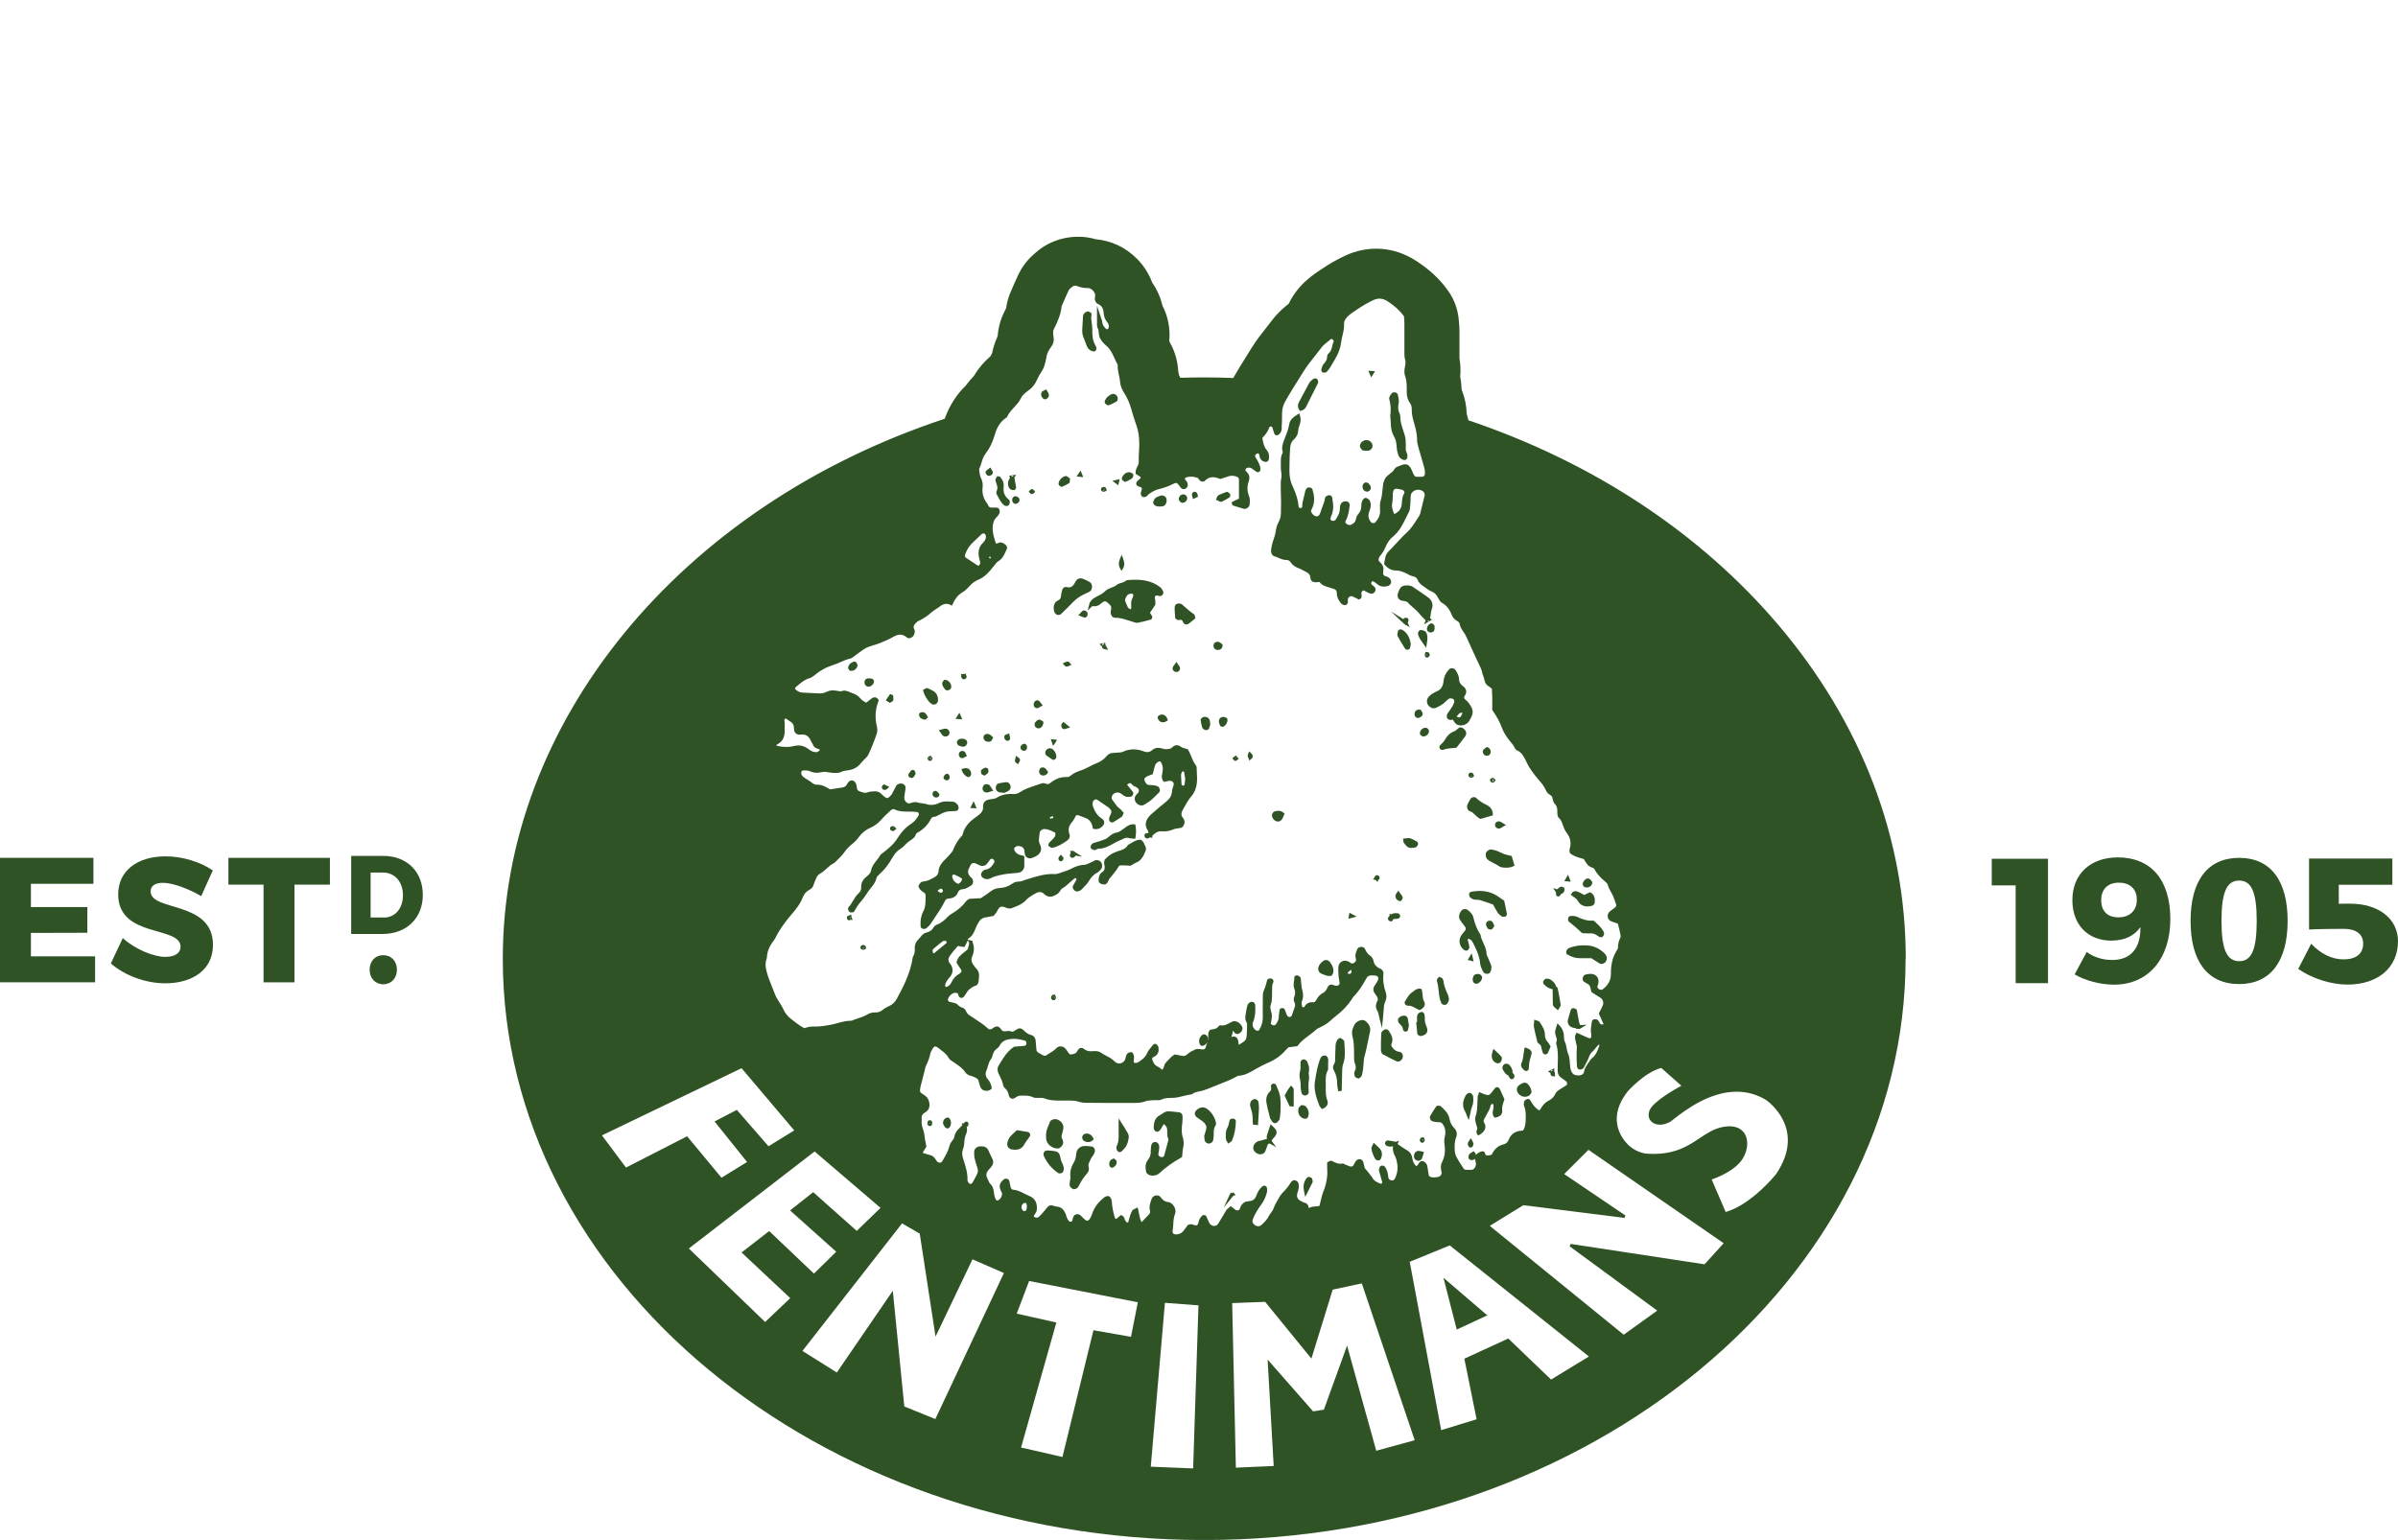 <svg viewBox="0 0 318.74 204.75" xmlns="http://www.w3.org/2000/svg" data-name="Layer 2" id="Layer_2">
  <defs>
    <style>
      .cls-1 {
        fill: #2f5325;
      }
    </style>
  </defs>
  <g id="Motif">
    <g>
      <g>
        <path d="M149.27.06s-.07-.03-.13-.06c.04.02.09.04.13.06Z" class="cls-1"></path>
        <path d="M152.39,2.39s-.05-.07-.08-.12c.03.04.05.08.08.12Z" class="cls-1"></path>
      </g>
      <path d="M144.9,80.04h-.03s-.3,1.13-.3,1.13l.62-.58c.32.05.72.03,1.07-.28.1-.09.23-.19.35-.27.17-.11.33-.11.49,0,.2.14.38.32.53.5.04.05.07.17.08.31,0,.06-.01.14-.03.23-.02.07-.03.14-.04.21-.03.26.04.5.18.66.11.13.27.19.44.19.57-.02,1.1.16,1.67.34.2.06.39.13.59.18.05.01.1.03.15.05.14.05.29.1.45.1.04,0,.08,0,.12-.01.47-.09.93-.21,1.38-.33l.31-.08c.06-.02.14-.06.19-.18.02-.05.07-.19,0-.31-.08-.14-.17-.28-.26-.42v-.02s.71-1.05.71-1.05v-.07c0-.06,0-.11,0-.16,0-.11,0-.19,0-.26,0-.07-.02-.15-.04-.22-.02-.08-.03-.16-.04-.23,0-.1.02-.18.08-.23.06-.05.15-.07.25-.06.05,0,.1.02.14.03.05.01.11.03.16.04.16.03.32-.05.42-.19.11-.15.12-.33.04-.48l-.04-.07c-.07-.13-.15-.28-.28-.39-1.31-1.06-2.83-1.11-4.28-1-.08,0-.29.03-.44.16-.14.12-.32.17-.52.23-.22.06-.45.13-.63.29-.19.16-.42.25-.67.34-.31.12-.63.24-.88.51-.24.25-.55.41-.87.57-.24.12-.49.25-.72.42-.16.12-.27.26-.33.41ZM149.89,79.08c.05-.06.22-.1.31-.12.04,0,.07-.02.1-.03.24,0,.33.09.33.12.03.17-.04.33-.12.51-.06.14-.13.29-.15.46-.02.16-.01.31,0,.46.01.2.03.38-.05.51,0,0-.02.01-.03.02-.09-.03-.19-.08-.27-.15-.12-.1-.17-.25-.23-.42-.04-.11-.08-.22-.14-.33-.19-.36-.06-.64.25-1.03Z" class="cls-1"></path>
      <path d="M206.69,142.79c0-.07,0-.16-.04-.25-.02-.05-.04-.09-.07-.12l.02-.38-.85.42.34.21s0,.03,0,.05c0,.09.02.18.06.24.07.13.22.14.27.14l.28.03-.02-.29s0-.04,0-.05ZM206.1,142.49s0,.03,0,.04h0s0-.07.01-.11v.08ZM206.29,142.41l-.02.02h-.15s.03-.06.05-.08c.08-.08.18-.08.21-.06l-.08.13Z" class="cls-1"></path>
      <path d="M280.67,125.06c1.79,0,3.06-.68,3.83-1.79.05,2.71-1.2,4.37-3.76,4.37-1.25,0-2.44-.38-3.38-1.06l-1.6,2.97c1.39.83,3.43,1.37,5.24,1.37,4.56,0,7.48-3.45,7.48-8.73s-2.63-8.19-6.98-8.19c-3.64,0-6.04,2.2-6.04,5.69,0,3.23,2.02,5.38,5.22,5.38ZM281.65,117.36c1.65,0,2.4,1.06,2.37,2.27.02,1.34-.85,2.34-2.45,2.34-1.46,0-2.28-.85-2.28-2.27,0-1.49.89-2.34,2.35-2.34Z" class="cls-1"></path>
      <polygon points="267.92 130.72 272.22 130.72 272.22 114.18 264.74 114.18 264.74 117.72 267.92 117.72 267.92 130.72" class="cls-1"></polygon>
      <path d="M137.14,65.7h.02c.13,0,.21-.09.27-.15l.17-.18-.17-.18c-.04-.05-.11-.15-.25-.16-.13-.01-.22.08-.28.15l-.17.18.17.18c.04.05.11.15.25.16ZM137.16,65.23h.02s-.02.03-.02.03l-.02-.03h.02ZM137.15,65.48l.02.02h-.02s-.02,0-.02,0l.02-.02Z" class="cls-1"></path>
      <polygon points="35.03 130.61 39.14 130.61 39.14 117.62 43.85 117.62 43.85 114.06 30.36 114.06 30.36 117.62 35.03 117.62 35.03 130.61" class="cls-1"></polygon>
      <path d="M149.59,64.05s.07,0,.11-.02c.25-.11.49-.24.73-.4.15-.1.27-.39.18-.57-.07-.14-.2-.18-.31-.22-.03-.01-.07-.02-.1-.04l-.05-.02h-.06c-.39.02-.7.23-.92.63-.05.09-.11.33.05.46.1.09.24.2.38.2Z" class="cls-1"></path>
      <path d="M148.87,75.54l.2.37.21-.36c.26-.44.15-.86.02-1.22l-.21-.57-.23.56c-.12.29-.25.74,0,1.22Z" class="cls-1"></path>
      <path d="M154.17,95.06c-.18.06-.24.17-.27.23-.03.08-.05.21.05.37.1.16.29.38.61.38.14,0,.31-.04.5-.16l.18-.1-.07-.19c-.25-.66-.73-.62-1-.53Z" class="cls-1"></path>
      <path d="M153.94,67.34s.09,0,.13,0c.03,0,.07,0,.1,0h.22c.08-.02.16-.03.25-.05.33-.09.5-.62.4-.98-.04-.15-.15-.28-.29-.36-.16-.08-.34-.1-.51-.04l-.09.03c-.18.06-.38.13-.54.25-.14.1-.24.27-.31.51-.04.12-.01.25.06.36.11.16.33.26.58.28Z" class="cls-1"></path>
      <path d="M146.63,65.38s.05,0,.07,0c.07,0,.14-.03.19-.05l.21-.08-.05-.21c0-.05-.02-.18-.13-.24-.08-.05-.23-.09-.36-.03-.22.1-.23.26-.22.32,0,.08.05.22.29.29ZM146.81,65.06s0,0,0,.01c0-.03,0-.05-.02-.06h0s-.02-.07-.02-.07c.02.02.05.07.05.12ZM146.67,65.14h.01s.08-.01.12-.03c-.01.05-.04.08-.05.09-.01,0-.06.03-.09,0-.03-.02-.05-.03-.06-.05l.07-.02Z" class="cls-1"></path>
      <polygon points="148.64 64.53 148.82 63.7 147.86 63.93 148.64 64.53" class="cls-1"></polygon>
      <path d="M209.73,135.07c-.04-.24-.08-.49-.13-.73-.03-.14-.16-.21-.24-.24-.13-.06-.27-.07-.38-.02-.1.04-.18.13-.21.24-.11.37-.23.76-.35,1.22-.07.26-.04.5.08.7.12.2.33.34.61.41.12.03.24.04.36.05l-.02.09h.34s.01,0,.02,0c.03.02.07.02.1.02.06,0,.12-.02.18-.07l.81-.48-.89.03c-.14-.39-.21-.79-.27-1.21Z" class="cls-1"></path>
      <path d="M22.02,127.23c-1.64,0-4.09-1.04-5.7-2.5l-1.59,3.37c1.89,1.63,4.63,2.64,7.25,2.64,3.5,0,6.33-1.72,6.33-5.1,0-5.95-8.29-4.39-8.29-7.13,0-.76.65-1.13,1.64-1.13,1.3,0,3.41.78,5.08,1.77l1.55-3.42c-1.64-1.11-3.98-1.87-6.29-1.87-3.79,0-6.29,1.96-6.29,5.05,0,5.85,8.29,4.15,8.29,6.96,0,.87-.76,1.35-1.98,1.35Z" class="cls-1"></path>
      <path d="M147.31,53.89s.07,0,.11-.02c.35-.14.68-.31.98-.48.15-.08.16-.26.17-.37,0-.03,0-.05,0-.07v-.07s-.02-.07-.02-.07c-.09-.2-.24-.35-.41-.41-.13-.05-.27-.04-.39.01-.28.14-.69.37-.88.86-.01.03-.1.27.06.41.08.08.22.21.37.21Z" class="cls-1"></path>
      <polygon points="12.64 127.16 4.11 127.16 4.11 124.04 11.61 124.02 11.61 120.6 4.11 120.6 4.11 117.51 12.42 117.51 12.42 114.06 0 114.06 0 130.61 12.64 130.61 12.64 127.16" class="cls-1"></polygon>
      <path d="M297.63,130.84c4.14,0,6.44-3,6.44-8.4s-2.3-8.38-6.44-8.38-6.46,2.97-6.46,8.38,2.28,8.4,6.46,8.4ZM297.63,117.08c1.65,0,2.33,1.56,2.33,5.36s-.68,5.36-2.33,5.36-2.35-1.58-2.35-5.36.68-5.36,2.35-5.36Z" class="cls-1"></path>
      <polygon points="140.51 98.37 139.67 98.27 139.98 99.19 140.51 98.37" class="cls-1"></polygon>
      <path d="M138.64,103.12c.13,0,.26-.04.4-.11.07-.04.11-.1.15-.15,0-.01.02-.03.03-.05l.11-.15-.11-.15s-.05-.06-.07-.09c-.07-.1-.14-.2-.25-.29-.15-.11-.41-.13-.56-.03-.15.1-.22.31-.22.47,0,.21.09.38.25.47.08.05.18.07.28.07Z" class="cls-1"></path>
      <path d="M138.69,96.1v-.14s-.12-.07-.12-.07c-.02-.01-.04-.03-.07-.05-.11-.08-.25-.19-.43-.15-.17.04-.33.16-.49.39-.11.16-.07.43.03.56.1.12.27.2.42.2.03,0,.05,0,.07,0,.33-.06.57-.36.57-.73Z" class="cls-1"></path>
      <path d="M141.32,95.99l-.15.2s-.14.15-.11.29c.03.14.07.36.24.44.05.02.09.03.14.03.09,0,.17-.03.25-.06.04-.01.08-.03.13-.04l.43-.12-.71-.6-.21-.14Z" class="cls-1"></path>
      <path d="M137.4,93.56c-.02.18.02.34.11.45.07.09.17.14.3.15h.03c.14,0,.25-.07.37-.15.04-.03.09-.06.14-.08l.25-.13-.17-.22s-.07-.09-.1-.13c-.07-.1-.14-.2-.24-.27-.11-.08-.26-.09-.39-.03-.16.07-.27.24-.29.42Z" class="cls-1"></path>
      <path d="M138.91,53.09c.05,0,.1,0,.15-.03.27-.11.41-.37.34-.65-.03-.13-.1-.24-.16-.34-.02-.03-.04-.07-.06-.1l-.11-.2-.21.11s-.07.03-.11.05c-.1.04-.23.09-.29.22-.14.3-.07.61.2.85.07.06.17.09.26.09Z" class="cls-1"></path>
      <path d="M138.94,100.06c-.01.17.05.32.17.41.25.18.51.35.77.52.05.03.1.04.15.04.1,0,.21-.05.26-.12.07-.08.12-.19.12-.29,0-.36-.15-.68-.45-.98-.09-.09-.22-.12-.31-.13-.02,0-.05,0-.07-.01l-.07-.02-.1.03s-.1.02-.15.05c-.18.09-.31.29-.33.5Z" class="cls-1"></path>
      <path d="M143.96,81.18c-.11.06-.19.14-.27.24-.03.04-.07.08-.11.12l-.26.26.34.13c.06.02.12.05.16.07.12.05.23.1.36.11h0c.13,0,.26-.08.33-.21.07-.14.1-.35-.02-.52-.09-.12-.34-.29-.54-.19Z" class="cls-1"></path>
      <path d="M146.94,85.77l-.04-.31-.77.17.32.31s.03.03.04.04c0,.04.01.08.02.12.02.11.11.18.27.2l.52.11-.26-.47c-.03-.05-.06-.11-.09-.16ZM146.44,85.84h0s0,0,0,0h0ZM146.66,85.72h0s-.08.05-.08.05h-.1s0,.05,0,.05h-.03s.01-.14.1-.2c.05-.03.09-.04.14-.04.05,0,.09.01.1.03l-.12.12Z" class="cls-1"></path>
      <path d="M142.19,88.12c-.04-.06-.14-.19-.3-.16-.09.01-.18.05-.25.07l-.39.17.24.27c.04.05.12.16.27.16,0,0,.01,0,.03,0,.09-.01.18-.05.25-.07l.38-.17-.24-.27Z" class="cls-1"></path>
      <path d="M144.29,45.56c.05.16.11.32.17.47.08.18.2.35.35.47.13.11.32.19.52.23.02,0,.04,0,.06,0,.11,0,.2-.05.27-.14.11-.16.1-.4-.03-.61-.42-.69-.46-1.45-.44-2.17,0-.3-.04-.59-.08-.86-.06-.39-.11-.76-.03-1.12.05-.21-.14-.29-.29-.36-.03-.01-.06-.03-.09-.04l-.08-.04-.09.02c-.33.09-.56.34-.58.64-.01.2-.02.41-.03.62-.02.32-.03.64-.06.97-.05.53.02.96.21,1.36.08.17.15.36.22.56Z" class="cls-1"></path>
      <path d="M140.09,81.03s0,.06,0,.08c0,.09.02.19.07.29.06.13.18.28.34.34.05.02.11.03.17.03.13,0,.27-.04.36-.13.6-.58,1.11-1.07,1.6-1.59.46-.48,1.04-.86,1.75-1.17.17-.07.32-.14.45-.22.24-.14.32-.43.32-.66,0-.26-.1-.48-.28-.59-.29-.18-.59-.33-.89-.44-.48-.18-.83-.04-1.07.44-.3.59-.61.78-1.1.65-.11-.03-.48-.08-.63.4-.08.27-.14.55-.16.83-.02.27-.13.42-.39.54-.61.29-.58.91-.57,1.18v.03Z" class="cls-1"></path>
      <path d="M141.11,64.72s.07,0,.11-.02l.04-.02c.27-.12.54-.25.8-.41.15-.09.15-.25.15-.38,0-.04,0-.08,0-.13l.02-.15-.13-.08s-.05-.04-.08-.06c-.12-.1-.28-.23-.46-.16-.45.16-.76.49-.85.92-.03.13.03.26.11.34.04.04.15.15.29.15Z" class="cls-1"></path>
      <polygon points="143.63 62.56 143.1 63.35 143.98 63.44 143.63 62.56" class="cls-1"></polygon>
      <path d="M114.93,125.7c-.1-.05-.24-.09-.36-.02-.21.11-.21.27-.2.33.01.08.06.22.3.27.02,0,.04,0,.06,0,.08,0,.15-.03.2-.06l.21-.08-.06-.21c0-.05-.03-.17-.14-.23ZM114.8,126.1s-.09.02-.09.02c-.03-.01-.05-.03-.06-.05l.07-.02h.01s.08-.02.12-.03c0,.05-.03.08-.04.08ZM114.82,125.91h0s-.02-.07-.02-.07c.02.02.05.06.05.11,0,0,0,.01,0,.02,0-.03,0-.05-.02-.06Z" class="cls-1"></path>
      <path d="M126.04,97.81c.12-.11.2-.33.16-.49-.06-.28-.29-.46-.58-.44-.12,0-.23.04-.35.08-.05.01-.1.03-.15.04l-.34.09.21.28s.06.09.09.13c.07.11.14.21.23.29.11.1.24.14.37.14s.25-.05.35-.14Z" class="cls-1"></path>
      <path d="M121.66,102.7c-.01-.06-.03-.11-.06-.17-.06-.1-.16-.17-.26-.17-.13,0-.24.07-.34.21-.03.04-.05.07-.08.11-.04.05-.07.09-.1.14-.11.17-.09.3-.06.38.04.08.12.18.31.22.02,0,.07.01.11.01.08,0,.19-.02.26-.11.07-.09.13-.19.17-.27l.1-.16-.03-.1s-.02-.06-.02-.09Z" class="cls-1"></path>
      <path d="M117.45,104.29l-.12.13s-.17.15-.12.31c.03.12.11.22.21.27.05.02.1.03.16.03.06,0,.12-.01.19-.04.07-.03.12-.08.17-.13l.27-.24-.57-.27-.18-.06Z" class="cls-1"></path>
      <path d="M115.84,90.22c-.19-.02-.36-.03-.51-.02-.12.01-.24.07-.31.17-.09.12-.13.29-.11.46.03.16.11.3.24.38.08.06.18.09.27.09.03,0,.06,0,.09,0,.3-.06.51-.24.63-.51v-.03c.06-.18.01-.3-.04-.37-.06-.09-.15-.14-.27-.16Z" class="cls-1"></path>
      <path d="M123.44,93.25c.11.14.26.28.43.37.07.04.16.06.25.06.1,0,.2-.02.28-.07.15-.09.27-.28.28-.45.03-.58-.19-1.02-.63-1.29-.24-.14-.49-.26-.74-.36-.16-.06-.29.03-.39.09-.02.01-.04.03-.07.04l-.17.08.05.19c.13.53.43.97.71,1.33Z" class="cls-1"></path>
      <path d="M124.75,105.45c-.05-.06-.1-.12-.15-.17-.12-.11-.26-.15-.39-.11-.12.04-.21.14-.25.28-.04.17.03.39.17.49.08.06.19.1.3.1.08,0,.15-.02.22-.05.13-.07.21-.19.21-.32v-.09s-.11-.13-.11-.13Z" class="cls-1"></path>
      <path d="M123.68,100.48l-.16.07c-.2.09-.23.23-.23.3s.03.21.23.3l.14.04.11-.07s.17-.11.17-.26c0-.13-.08-.21-.14-.26l-.12-.13ZM123.54,100.85l-.07.06s0-.04,0-.06c0-.05.02-.1.05-.12l.04.08s-.02.02-.02.04ZM123.73,100.98l-.04-.09s.02-.03.02-.04c0-.02-.01-.03-.03-.05l.04-.09s.06.06.06.14c0,.06-.03.11-.05.13Z" class="cls-1"></path>
      <path d="M202.88,142.4h0c.15,0,.31-.14.32-.29.01-.12.02-.23.03-.35.01-.2.02-.39.06-.57.04-.22.1-.43.17-.66.04-.13.08-.26.11-.39.13-.5-.43-.71-.64-.79l-.26-.1-.06.27c-.05.22-.07.44-.1.65-.05.41-.1.79-.27,1.15-.09.19-.16.56.35.97.08.07.19.11.29.11Z" class="cls-1"></path>
      <path d="M123.25,95.19s-.04-.06-.06-.1c-.06-.09-.12-.2-.22-.28-.17-.15-.46-.15-.63-.07-.12.06-.19.18-.18.31.01.11.06.32.21.43.15.1.31.15.47.2.03,0,.05.01.07.01.12,0,.2-.08.24-.13.02-.02.03-.03.05-.05l.16-.14-.12-.18Z" class="cls-1"></path>
      <path d="M118.73,92.57c0-.07-.05-.19-.25-.24l-.18-.04-.09.13c-.1.14-.2.29-.3.44l-.17.25.54.35.13-.08s.04-.02.06-.03c.1-.05.24-.12.27-.28.03-.15,0-.29-.01-.42v-.08Z" class="cls-1"></path>
      <polygon points="182.76 49.35 181.87 49.3 182.27 50.18 182.76 49.35" class="cls-1"></polygon>
      <path d="M113.81,88.07c-.13-.17-.36-.09-.43-.06-.36.16-.57.38-.64.69-.04.15.06.29.1.35.07.1.16.15.25.15h.04c.42,0,.74-.26.85-.68l.02-.09-.07-.14c-.03-.07-.07-.15-.13-.22Z" class="cls-1"></path>
      <path d="M50.94,113.8h-4.26v10.38h4.16c3.2,0,5.36-2.1,5.36-5.2s-2.13-5.18-5.26-5.18ZM51.01,121.99h-1.75v-5.98h1.62c1.57,0,2.68,1.21,2.68,3.01s-1.06,2.98-2.55,2.98Z" class="cls-1"></path>
      <path d="M181.39,59.93h.18s.07,0,.11,0c.05,0,.1,0,.15,0,.34-.03.63-.35.61-.67-.02-.29-.24-.6-.51-.69-.25-.09-.52-.07-.74.06-.22.12-.37.32-.43.57-.05.22.11.45.26.6.11.11.26.12.38.13Z" class="cls-1"></path>
      <path d="M184.79,55.28v.03s0,.03,0,.03c0,.07.01.14.02.22.02.19.04.41.05.63,0,.79.16,1.42.49,1.96.22.38.27.84.29,1.28.02.33.09.67.19,1,.12.36.36.61.68.71.05.01.11.03.17.03.06,0,.11-.01.17-.04.14-.07.19-.22.2-.28.08-.29-.02-.53-.1-.73-.06-.14-.11-.26-.1-.38.03-.43,0-.87-.02-1.32-.01-.21-.07-.41-.13-.61l-.02-.06c-.05-.19-.12-.38-.18-.56-.2-.62-.39-1.21-.38-1.85,0-.13-.03-.27-.11-.42-.21-.42-.19-.84-.09-1.42.04-.26-.02-.52-.07-.77-.02-.08-.04-.17-.05-.25-.03-.15-.16-.27-.36-.31-.21-.04-.39.02-.48.16-.02.04-.05.07-.08.11-.13.19-.28.4-.22.62.21.79.24,1.47.13,2.21Z" class="cls-1"></path>
      <path d="M131.78,62.39l-.14-.23-.21.16s-.06.04-.09.07c-.1.07-.19.14-.28.24l-.08.12.03.11c.02.09.12.3.27.37.05.02.11.04.17.04.09,0,.19-.03.28-.08.15-.09.24-.23.24-.37,0-.13-.07-.23-.13-.32-.02-.03-.04-.06-.06-.09Z" class="cls-1"></path>
      <path d="M172.82,54.64l.15-.04c.29-.08.51-.25.64-.51l.3-.61c.14-.28.27-.55.41-.82.09-.18.18-.37.28-.55.2-.39.4-.78.58-1.17.09-.18-.01-.42-.11-.54-.03-.04-.09-.09-.2-.09-.11,0-.29.04-.39.13l-.05.04c-.16.13-.33.29-.44.49-.45.82-.91,1.68-1.36,2.55-.17.34-.14.7.08,1l.1.13Z" class="cls-1"></path>
      <path d="M202.19,145.71c.16.08.33.12.5.12s.33-.04.48-.11c.15-.07.23-.2.29-.3.01-.02.03-.04.04-.06l.06-.07v-.09c-.02-.51-.27-.84-.48-1.06-.19-.2-.47-.24-.71-.12l-.06.03c-.08.04-.17.08-.25.14l-.03.02c-.18.12-.44.31-.41.69.03.35.23.63.58.81Z" class="cls-1"></path>
      <path d="M113.17,121.91l-.02-.31-.27.12c-.19.02-.27.14-.29.2-.03.06-.05.19.06.35.05.06.11.09.18.09.05,0,.11-.01.17-.04l.06-.02h.28s-.16-.35-.16-.35c0,0,0-.02-.01-.03ZM113.03,122.11s-.01.02-.02.03l-.04-.09v-.11s.04.03.06.05c.01.02.02.07,0,.13Z" class="cls-1"></path>
      <path d="M211.76,122.4c-.75.07-1.42-.16-2.19-.52-.2-.09-.42-.1-.61-.1h-.1c-.13,0-.24.03-.32.12-.08.08-.12.2-.11.36,0,.07,0,.2.11.29.13.1.26.21.38.31.16.13.32.25.48.39.19.17.38.34.57.52l.32.3h.09c.1,0,.2.01.29.02.22.01.45.03.69.01.36-.02.68.08,1.03.35.04.03.09.05.12.07.01,0,.02,0,.03.02.08.05.17.08.25.08.04,0,.08,0,.11-.02.11-.03.2-.11.25-.22.07-.14.09-.35,0-.51-.26-.49-.65-.85-1.03-1.2l-.26-.25h-.11Z" class="cls-1"></path>
      <path d="M181.74,64.18c-.12-.05-.24-.05-.34,0l-.07.05s-.13.09-.17.2c-.04.11-.08.26-.05.41.03.16.12.32.24.41.1.08.24.12.37.12.04,0,.08,0,.12-.02.13-.04.24-.13.31-.25.07-.14.08-.3.02-.44-.09-.23-.25-.42-.43-.49Z" class="cls-1"></path>
      <path d="M52.76,128.93c0-1.13-.75-1.93-1.82-1.93s-1.81.8-1.81,1.93.75,1.94,1.81,1.94,1.82-.8,1.82-1.94Z" class="cls-1"></path>
      <path d="M208.63,126.02c-.15.05-.28.16-.36.28-.07.11-.11.3-.08.42l.03.12.09.05c.55.34,1.08.51,1.62.51h1.06s.53,0,.53,0l.24.16c.26.17.55.35.83.53.1.06.19.08.28.08.19,0,.35-.11.42-.16.25-.17.37-.64.23-.89l-.03-.06c-.04-.08-.09-.17-.17-.25-.68-.69-1.47-1.06-2.4-1.11-.8-.05-1.55.05-2.28.31Z" class="cls-1"></path>
      <path d="M125.73,102.92c-.13.07-.36.3-.31.53.03.13.12.19.2.23l.06.04c.06.02.11.03.17.03.07,0,.14-.02.2-.06.1-.06.16-.16.17-.28.02-.14-.02-.33-.14-.45-.07-.07-.2-.12-.35-.04Z" class="cls-1"></path>
      <path d="M210.9,118s.07,0,.1,0c.15-.03.54-.1.64-.59l.02-.11-.07-.09s-.03-.04-.04-.06c-.05-.08-.13-.19-.24-.27-.14-.11-.42-.1-.56.02-.14.11-.26.26-.34.43-.07.16-.03.4.09.53.1.1.25.14.39.14Z" class="cls-1"></path>
      <path d="M156.38,82.35c.06.04.22.13.37.09.25-.07.39-.04.53.32.05.13.15.22.28.25.04.01.08.02.13.02.13,0,.25-.05.36-.14.17-.14.35-.28.52-.42l.33-.27-.05-.15s-.01-.06-.02-.09c-.02-.11-.05-.26-.18-.34-.37-.22-.68-.5-1.02-.8-.18-.16-.36-.32-.55-.48-.11-.09-.25-.09-.35-.1-.02,0-.05,0-.07,0-.12-.01-.24.03-.34.11-.12.11-.19.28-.19.46.01.4.03.84.07,1.28,0,.1.07.18.17.25Z" class="cls-1"></path>
      <path d="M157.19,66.85h.01c.17,0,.33-.09.45-.22.11-.13.16-.29.15-.45h0c-.02-.14-.09-.26-.2-.34-.12-.09-.27-.13-.41-.1-.18.03-.4.13-.5.49-.04.13,0,.28.11.41.11.14.25.22.39.22Z" class="cls-1"></path>
      <path d="M140.21,132.21l-.21.06s-.16.03-.23.14c-.02.04-.13.23-.03.39.1.16.22.19.3.19.02,0,.05,0,.05,0,.08-.01.22-.07.27-.3.02-.11-.02-.2-.06-.26l-.09-.2ZM139.98,132.53h0s-.07.03-.07.03c.02-.02.06-.05.1-.06,0,0,.02,0,.02,0-.02,0-.05.01-.06.02ZM140.14,132.71l-.02-.06s0,0,0-.01c0-.03-.02-.08-.04-.12.04,0,.06.02.06.03.04.06.03.11.03.12-.01.02-.03.04-.04.05Z" class="cls-1"></path>
      <path d="M206.81,118.67s.02.08.02.09c-.01.08-.04.3.14.4.04.02.09.04.13.04.08,0,.16-.04.25-.11.07-.06.1-.13.1-.21.2-.01.34-.19.41-.28.09-.12.14-.35.06-.51-.04-.08-.12-.14-.23-.17-.06-.02-.22-.05-.35.03-.13.08-.25.19-.36.29,0,0,0,0-.01.01l-.53-.17.35.52s.01.05.02.07Z" class="cls-1"></path>
      <path d="M156.35,89.35h.02c.14,0,.28-.06.37-.18.09-.11.13-.26.1-.4-.03-.13-.1-.22-.18-.33-.03-.04-.07-.09-.1-.14l-.19-.29-.2.29c-.04.05-.07.1-.11.14-.08.1-.16.2-.19.33-.03.13,0,.26.08.37.09.12.25.2.4.21Z" class="cls-1"></path>
      <path d="M204.3,138.45c.05.18.21.31.3.37.14.09.22.2.25.34.05.27.13.53.2.78.04.15.21.25.34.26h0c.12,0,.29-.07.35-.21.08-.18.16-.36.24-.54l.13-.3-.07-.11s-.06-.1-.08-.15c-.06-.11-.13-.23-.22-.32-.27-.27-.38-.56-.39-.97-.01-.68-.38-1.23-.7-1.71-.08-.12-.22-.15-.32-.18-.03,0-.07-.02-.1-.03l-.3-.11-.02.31c0,.06-.01.13-.02.19-.02.16-.04.33,0,.5.12.63.28,1.26.43,1.85Z" class="cls-1"></path>
      <path d="M125.62,90.4h-.14s-.07.11-.07.11c-.01.02-.03.04-.04.05-.05.07-.13.17-.13.29-.01.32.17.54.31.72.03.03.05.07.08.1.06.08.16.12.27.12.03,0,.06,0,.09,0,.17-.03.37-.15.43-.33.06-.21,0-.46-.15-.68-.17-.24-.41-.38-.65-.39Z" class="cls-1"></path>
      <path d="M206.37,131.52v.1c0,.26.01.52.02.78v.38c0,.19,0,.38.01.57v.04c0,.12,0,.27.09.39.08.11.18.2.27.27.03.03.07.05.1.08l.22.2.15-.26s.04-.06.06-.09c.08-.11.18-.25.15-.42-.09-.63-.22-1.31-.39-2.15-.03-.13-.12-.19-.22-.23v-.12s-.04,0-.04,0c-.05-.23-.21-.4-.34-.53l-.03-.03c-.26-.27-.56-.4-.88-.38-.18.01-.3.18-.38.29-.09.13-.05.34.04.44.34.38.72.6,1.15.67Z" class="cls-1"></path>
      <path d="M209.2,119.27c.21.15.39.27.5.48.21.38.59.77,1.3.77.18,0,.38-.03.6-.08.18-.05.35-.24.37-.42.04-.43.03-.98-.49-1.32l-.11-.07-.22.09c-.07.03-.14.06-.21.09-.1.05-.19.1-.3.16l-.06.03s-.1-.05-.15-.08c-.22-.12-.45-.25-.7-.36-.33-.14-.65-.06-.83.21l-.12.18.17.14c.08.06.16.12.24.18Z" class="cls-1"></path>
      <polygon points="208.43 116.3 207.93 117.15 208.78 117.23 208.43 116.3" class="cls-1"></polygon>
      <path d="M118.62,110.48l.11.04.44-.33-.22-.2s-.11-.13-.23-.14c-.23-.02-.33.09-.37.15-.06.1-.06.22,0,.33.07.11.18.13.26.15ZM118.75,110.07s0,.01.01.02c0,.01.02.03.02.06l-.04-.05v-.02ZM118.78,110.21s0,.02-.01.03c-.03.06-.09.09-.09.09h0s.11-.12.11-.12Z" class="cls-1"></path>
      <path d="M173.72,156.59c-.56.64-.48,1.39-.37,1.89l.14.66.48-.95c.17-.33.33-.65.48-.97.07-.15.01-.32-.03-.44v-.03c-.06-.16-.23-.22-.3-.24-.1-.03-.28-.05-.4.08Z" class="cls-1"></path>
      <path d="M190.2,82.89c-.21.07-.38.23-.47.43-.08.17-.08.35-.02.5.07.17.3.28.47.28h0c.15,0,.4-.11.46-.3.06-.2.06-.41.04-.55-.02-.15-.13-.23-.21-.28-.01-.01-.03-.02-.04-.03l-.1-.09-.13.05Z" class="cls-1"></path>
      <path d="M189.98,92.55l-.06.07c-.18.19-.27.44-.25.7.02.25.15.48.36.64.11.08.44.33.83.15.44-.2.9-.43,1.28-.82.13-.13.27-.26.45-.39.11-.08.46-.06.59.06.12.11.16.31.09.47l-.05.12c-.06.15-.12.3-.2.42-.1.16-.21.31-.32.47-.11.15-.21.3-.31.45-.07.11-.08.24-.08.35v.06c0,.1.03.2.12.28.13.12.34.17.56.13.05,0,.09-.02.13-.04.05.11.11.23.19.33.1.15.26.33.48.39.14.04.27.06.41.06.45,0,.86-.22,1.1-.62.6-1,.6-1.36-.02-2.29-.13-.19-.29-.34-.46-.48l-.03-.02c-.24-.21-.22-.35-.1-.52.33-.48.24-.95-.23-1.29-.35-.25-.51-.52-.52-.88-.02-.55-.28-.98-.51-1.3-.08-.11-.23-.19-.41-.2-.16-.01-.3.03-.38.12-.4.4-.65.87-.74,1.38-.01.08-.02.16-.03.25-.01.13-.03.25-.06.35-.11.34-.26.68-.62.86-.27.13-.57.28-.87.46-.14.08-.24.2-.34.3ZM193.91,94.91c.08-.1.2-.14.38-.15.07,0,.1.04.11.05-.07.15-.13.28-.19.39-.12.2-.21.25-.48.13-.04-.02-.08-.04-.12-.07l.31-.35Z" class="cls-1"></path>
      <path d="M195.43,106.27c-.16.26-.28.5-.38.72-.09.2-.04.45.04.61.07.14.18.24.3.27.26.06.44.24.66.46.17.17.37.36.63.51l.09.05,1.66-.48v-.19c-.03-.54-.32-.96-.86-1.21-.53-.25-.98-.55-1.36-.92-.09-.08-.21-.12-.36-.1-.18.02-.35.13-.43.27Z" class="cls-1"></path>
      <path d="M186.31,79.87c.08.02.15.02.23.03.08,0,.16.01.24.04.1.03.24.07.28.11.24.27.51.51.77.73.3.26.58.5.82.8.21.27.45.51.69.74.05.05.11.11.16.16l-.21.53,1.07-.63-.27-.15c.04-.18.06-.35.08-.53.03-.26.06-.5.15-.73.22-.57.03-1.17-.51-1.55-.61-.44-1.23-.86-1.84-1.27l-.14-.1c-.35-.24-.73-.23-1.08-.2-.32.03-.57.19-.7.47-.09.19-.19.4-.25.62-.06.22-.04.43.07.61.1.16.26.27.45.31ZM189.81,82.51l.03-.02.12.05c-.08.08-.18.08-.2.07l.05-.09Z" class="cls-1"></path>
      <path d="M177.74,144.21c0,.12.02.22.05.41.02.11.05.26.08.46l.47-.03c0-.34.01-.65.02-.94.01-.61.02-1.09.04-1.58v-.18c.02-.3.03-.61.12-.86.3-.8.25-1.6.2-2.37-.01-.19-.02-.38-.03-.57,0-.24-.25-.38-.44-.5l-.1-.05-.1.03c-.13.04-.29.2-.35.32-.1.2-.16.38-.17.55-.02.32-.03.64-.04.96,0,.22-.01.43-.02.65,0,.07,0,.14,0,.21,0,.28,0,.55-.15.76-.17.27-.18.57-.02.85.31.54.45,1.16.44,1.89Z" class="cls-1"></path>
      <path d="M184.86,122.52h.01c.18,0,.31-.19.33-.33h0c.19.01.38-.01.56-.04.05,0,.32-.06.34-.28.02-.17-.05-.27-.1-.33-.06-.06-.16-.13-.33-.12-.04,0-.08,0-.12,0-.17,0-.42-.01-.62.17l-.23-.12v.31s-.11.08-.15.15c-.08.12-.08.26-.02.37.06.12.18.19.33.2Z" class="cls-1"></path>
      <path d="M179.98,140.05v.22s0,.18,0,.18c0,.34,0,.7.13,1.01.15.35.14.63-.05,1-.08.16-.07.36.02.64.05.16.21.21.32.24.02,0,.05.01.07.02l.14.06.11-.1s.04-.03.06-.05c.08-.06.19-.14.23-.27.07-.25.12-.51.16-.81.03-.22.04-.44.06-.66.03-.43.06-.83.17-1.2.18-.61.3-1.24.42-1.84.08-.42.17-.85.27-1.27.14-.55-.09-1.08-.62-1.48-.15-.11-.35-.13-.48-.11-.44.06-.75.27-.95.61-.2.36-.44.92-.27,1.55.2.73.2,1.47.21,2.26Z" class="cls-1"></path>
      <path d="M183.01,154.26c.07.03.13.04.19.04.05,0,.09,0,.14-.03.15-.06.21-.22.23-.27.2-.49.14-.92-.16-1.27-.12-.14-.27-.27-.4-.39-.06-.05-.12-.11-.18-.17l-.24-.23-.14.3s-.04.08-.06.12c-.06.1-.12.2-.1.34.06.52.27.97.49,1.38.06.11.17.15.25.17Z" class="cls-1"></path>
      <path d="M186.64,82.94l.03.02h0s.23.22.23.22l.03-.06.46.28-.28-.61c.03-.06.07-.12.09-.19.07-.22-.03-.34-.08-.38-.06-.05-.18-.13-.4-.06-.07.02-.14.08-.19.16l-1.64-1.02,1.75,1.66h0Z" class="cls-1"></path>
      <path d="M197.39,100.43c.08.04.16.06.25.06.06,0,.12-.01.18-.03.13-.05.22-.14.27-.25.07-.17.06-.38-.02-.55-.07-.15-.19-.26-.33-.3l-.12-.04-.1.08s-.05.04-.07.05c-.08.06-.19.13-.27.24-.08.11-.1.25-.07.39.04.15.14.28.27.35Z" class="cls-1"></path>
      <path d="M183.89,140.22c.57.32,1.16.61,1.71.88.07.03.14.05.21.05s.15-.02.22-.05c.18-.08.33-.24.4-.42.07-.2.05-.43-.06-.6-.08-.13-.21-.22-.36-.23-.37-.04-.65-.21-.91-.54-.21-.27-.19-.4-.15-.49.33-.73-.03-1.27-.35-1.75l-.06-.08c-.08-.12-.21-.12-.29-.13-.02,0-.05,0-.08,0h-.11s-.08.06-.08.06c-.02.02-.05.04-.08.06-.12.08-.29.2-.3.39-.04.7-.06,1.44-.05,2.26,0,.21.13.5.33.62Z" class="cls-1"></path>
      <path d="M195.35,102.76c-.06.04-.17.13-.17.34,0,.18.2.3.34.31h.01c.1,0,.17-.04.21-.07l.2-.12-.07-.2c-.01-.05-.03-.16-.14-.22-.19-.12-.33-.07-.39-.04ZM195.59,103.17s-.1.03-.1.03c-.01,0-.02-.02-.03-.03l.04-.02s.02,0,.02,0c.04,0,.07-.03.11-.05-.01.02-.03.04-.05.06ZM195.65,103.09s-.01-.08-.04-.09c0,0-.01,0-.02,0l-.03-.05c.08.03.08.15.08.15h0Z" class="cls-1"></path>
      <path d="M195.39,148.23c.03-.13.06-.26.08-.38.05-.25.1-.49.19-.69.21-.48.18-.95.15-1.37-.01-.16-.12-.27-.22-.38-.04-.04-.14-.12-.29-.1-.18.02-.39.17-.48.33-.28.53-.6,1.33-.05,2.2.04.06.07.14.1.24.02.06.04.11.07.18l.28.68.17-.71Z" class="cls-1"></path>
      <polygon points="195.08 127.63 195.87 127.83 195.62 126.75 195.08 127.63" class="cls-1"></polygon>
      <path d="M198.73,141.26c.11.08.25.12.38.12.04,0,.07,0,.11-.01.12-.03.22-.1.27-.2.1-.17.23-.49.07-.68-.16-.2-.35-.38-.55-.56-.08-.07-.15-.14-.23-.22l-.28-.26-.11.37c-.15.48-.23,1.03.34,1.44Z" class="cls-1"></path>
      <path d="M198.06,103.72c0,.08.02.22.22.32.04.02.07.03.11.03.11,0,.19-.08.23-.12l.19-.2-.16-.18c-.04-.05-.14-.19-.32-.14-.22.07-.26.21-.27.29ZM198.41,103.67l-.06-.07s.08,0,.12.01c.02.01.06.07.06.14,0,.08-.05.13-.07.13-.05.02-.1.01-.14,0l.07-.06s.06-.05.08-.08c-.02-.03-.05-.07-.07-.09Z" class="cls-1"></path>
      <path d="M198.49,123.33s.03-.06.06-.09l.08-.11-.05-.12s-.02-.06-.04-.1c-.04-.1-.08-.23-.17-.35-.13-.16-.41-.17-.55-.12-.15.06-.34.27-.31.47.03.18.1.36.21.51.08.11.24.17.39.17.06,0,.11,0,.16-.03.12-.05.18-.16.24-.25Z" class="cls-1"></path>
      <path d="M200.05,121.88c.19-.04.27-.28.24-.42-.08-.41-.17-.82-.26-1.26l-.1-.46-.08-.05s-.09-.05-.13-.08c-.1-.07-.22-.14-.33-.23-1.09-.84-2.34-1.1-3.84-.81-.14.03-.31.18-.28.36v.05c.03.12.05.28.18.38.16.13.35.22.52.25.13.02.26.03.38.03.14,0,.27.01.38.04.43.13.87.28,1.29.43.14.05.29.1.43.15.05.09.1.18.15.27.15.28.3.55.47.81.14.21.34.36.52.49.07.05.16.07.24.07s.16-.02.22-.03Z" class="cls-1"></path>
      <path d="M198.91,110.06c.09.07.19.11.3.11.04,0,.07,0,.11-.01.12-.03.22-.09.33-.16.05-.03.1-.07.16-.1l.36-.21-.36-.21c-.06-.04-.12-.07-.16-.1-.11-.07-.21-.14-.33-.16-.15-.03-.3,0-.42.09-.11.09-.18.23-.18.37,0,.15.06.29.18.38Z" class="cls-1"></path>
      <path d="M196.18,130.8h.02s.05,0,.07,0c.05,0,.11,0,.17-.04.22-.13.52-.35.56-.76.02-.19-.16-.4-.32-.46-.35-.11-.71,0-.83.26-.05.11-.21.45,0,.8.05.08.12.12.16.14l.06.04h.09Z" class="cls-1"></path>
      <path d="M199.48,113.36c-.14-.07-.28-.14-.43-.2-.25-.1-.52-.16-.79-.21-.19-.04-.37.06-.46.12-.08.05-.26.19-.3.39-.06.3.01.58.2.79.12.13.27.22.41.29l.04.02c.16.09.33.18.49.26.12.06.23.12.34.18.05.03.11.06.16.1.13.09.28.19.46.22.2.03.41.05.63.05.29,0,.59-.04.89-.18l.19-.08-.38-1.3-.13-.03c-.1-.02-.2-.05-.29-.07-.21-.05-.41-.09-.6-.16-.14-.05-.28-.12-.43-.19Z" class="cls-1"></path>
      <path d="M199.36,144.83c-.05-.11-.11-.18-.18-.23-.12-.08-.33-.07-.44.05-.13.16-.27.33-.4.51-.35.49-.48.53-1.09.31-.09-.03-.18-.07-.27-.11l-.38-.16-.08.26s-.02.08-.04.11c-.03.09-.06.17-.07.27-.02.24-.02.48-.03.72-.02.67-.04,1.3-.26,1.91-.09.24-.03.52.02.76.03.17.09.32.14.48.03.1.07.2.09.3,0,.03-.02.1-.04.15-.06.15-.16.39.02.64l.12.18.23-.13s.09-.05.13-.08c.28-.21.93-.71.42-1.53-.08-.13-.06-.27.07-.53.09-.18.19-.35.29-.53.22-.39.45-.78.54-1.25,0,0,.02-.04.12-.11.04-.03.07-.05.09-.06.09.05.14.1.15.11.03.1,0,.24,0,.38,0,.06-.01.11-.02.16,0,.07-.02.14-.04.21-.05.25-.11.56.12.87l.09.12.15-.03c.83-.15.9-.68.86-.98-.05-.39.07-.75.21-1.17l.09-.27-.19-.42c-.15-.34-.28-.63-.42-.93Z" class="cls-1"></path>
      <path d="M201.06,142.69v-.03s0,0,0,0c0-.43-.15-.79-.46-1.09-.11-.11-.29-.16-.47-.13-.15.02-.27.1-.33.21-.11.21-.13.37-.07.5.18.36.4.73.82.88l-.02.17.08-.02s0,.01,0,.02c.06.21.19.27.26.29.02,0,.05,0,.07,0,.09,0,.17-.04.24-.1.06-.06.13-.18.12-.31-.02-.17-.08-.3-.19-.37-.02-.01-.04-.02-.06-.03Z" class="cls-1"></path>
      <path d="M195.28,151.66s-.03.04-.04.06c-.06.07-.12.16-.14.28-.03.2.08.39.11.44.06.09.15.14.25.14.03,0,.06,0,.09-.01.2-.06.3-.3.3-.51v-.06l-.34-.68-.23.35Z" class="cls-1"></path>
      <path d="M149.6,150.14c-.05-.1-.1-.18-.21-.34-.06-.1-.14-.22-.26-.4l-.44-.7v1.5c0,.35,0,.59,0,.83,0,.4-.01.86-.23,1.28-.09.17-.07.36-.05.47.02.12.09.23.22.34.06.05.12.07.18.07.11,0,.22-.06.27-.1.06-.05.11-.1.16-.16.03-.03.05-.05.08-.08.4-.38.63-.9.71-1.57.05-.38-.13-.65-.29-.89-.06-.08-.11-.17-.15-.26Z" class="cls-1"></path>
      <path d="M157.15,149.19c.04-.25.05-.52.03-.84,0-.18-.19-.42-.4-.45-.52-.07-.99-.11-1.45-.14-.22-.01-.43.07-.57.14-.11.06-.2.12-.29.19-.08.06-.16.12-.24.16-.54.26-.82.71-.86,1.36,0,.04,0,.08-.01.11-.02.17-.05.43.18.65.09.09.2.12.32.1.2-.03.38-.22.6-.62l.06-.11c.04-.08.09-.17.14-.25.03,0,.09,0,.09,0l.06.06c.11.12.22.24.27.36.07.19.07.41.07.64,0,.3,0,.64.16.94,0,.03-.02.11-.03.17-.17.67-.35,1.34-.54,2.01-.03.11-.24.21-.36.19-.25-.06-.44-.23-.42-.38,0-.08.02-.17.04-.25.01-.07.03-.14.04-.21.02-.17.04-.33.05-.5.01-.21-.08-.43-.23-.56-.12-.1-.25-.14-.39-.12-.26.05-.42.23-.46.53-.03.19-.06.44-.05.69.02.44-.11.83-.39,1.18-.43.54-.3,1.19-.22,1.58.05.24.35.41.54.45.13.03.25.04.36.04.35,0,.64-.12.89-.35.78-.73,1.69-1.38,2.88-2.06l.11-.06v-.12c.02-.14.03-.26.04-.38.01-.24.03-.44.07-.62.13-.51.13-.98,0-1.4-.24-.75-.17-1.49-.07-2.11Z" class="cls-1"></path>
      <path d="M148.21,154.15s-.03-.02-.04-.03l-.11-.1-.13.05c-.26.1-.56.33-.47.87.02.12.12.27.26.31.03,0,.06.01.08.01.12,0,.22-.07.26-.1.36-.25.4-.54.36-.75-.03-.14-.14-.22-.21-.27Z" class="cls-1"></path>
      <path d="M160.31,147.36c-.3-.19-.61-.13-.81-.06-.07.02-.12.05-.16.08l-.03.02c-.32.18-.49.4-.5.64,0,.16.06.39.38.6l.17.11c.29.19.57.37.78.63.22.27.27.52.17.82-.07.22-.13.43-.18.61l-.07.23.05.5c.03.26.29.51.56.51h0c.28,0,.55-.21.58-.45l.02-.14c.02-.12.04-.24.05-.35,0-.12,0-.25.01-.37,0-.39,0-.75.23-1.07.13-.18.06-.44.04-.52-.25-.83-.67-1.41-1.29-1.8Z" class="cls-1"></path>
      <path d="M145.14,152.44l-.23-.02c-.24-.03-.5-.06-.75-.05-.59.02-1.05.42-1.1.99-.04.43-.1.86-.36,1.26-.37.6-.51,1.28-.41,1.99-.01.07-.02.15-.04.22-.04.23-.08.47-.08.72,0,.23.22.41.41.52.06.03.12.05.18.05.14,0,.27-.06.35-.11.16-.1.25-.26.29-.34.32-.66.68-1.2,1.11-1.67.21-.23.28-.55.19-.83-.06-.19-.04-.36.07-.6l.06-.14c.13-.28.24-.55.44-.77.11-.12.16-.26.2-.39.01-.04.03-.08.04-.11.07-.17,0-.38-.08-.5-.1-.16-.22-.21-.3-.22Z" class="cls-1"></path>
      <path d="M162.96,151.5c.02.11.07.19.12.26.01.02.03.04.04.06l.13.24.22-.16s.04-.02.06-.04c.08-.05.19-.11.24-.24.32-.78.48-1.61.5-2.54,0-.11-.06-.19-.11-.24-.05-.05-.13-.11-.24-.11-.13,0-.41,0-.48.22-.04.12-.07.25-.09.38-.04.18-.07.35-.14.48-.2.36-.3.75-.28,1.06,0,.09,0,.17,0,.23,0,.15,0,.27.03.39Z" class="cls-1"></path>
      <path d="M318.74,125.15c0-2.95-2.52-5-6.39-5-.33,0-1.13,0-1.48.02v-2.53h7.12v-3.49h-11.07v9.44c1.04-.07,3.74-.09,4.61-.09,1.65,0,2.58.71,2.58,1.96,0,1.35-.94,2.1-2.61,2.1-1.5,0-3.01-.71-4.3-2.08l-1.72,3.35c1.79,1.25,4.33,2.08,6.54,2.08,4.07,0,6.72-2.27,6.72-5.76Z" class="cls-1"></path>
      <path d="M144.16,151.75c.1.04.28.1.49.1.2,0,.42-.06.62-.26l.11-.12-.07-.15c-.19-.42-.54-.63-.98-.6-.18.01-.34.15-.42.27-.07.12-.09.28-.03.43.05.15.15.27.28.31Z" class="cls-1"></path>
      <path d="M253.31,127.47c0-15.97-5.85-31.31-16.91-44.35-10.38-12.23-24.6-21.63-41.22-27.24-.07-.28-.14-.56-.22-.83-.04-1.15-.27-2.24-.68-3.25-.02-.49-.07-1.07-.19-1.71.07-.83.04-1.65-.1-2.45v-.05s0-3.54,0-3.54c0-.43-.03-.85-.08-1.39-.1-1.46-.6-2.85-1.45-4.03-1.1-1.54-2.45-2.8-4.25-3.96-2.91-1.89-6.37-2.12-9.49-.64-1.05.5-2,1.04-2.89,1.64l-.29.19c-.54.36-1.12.76-1.68,1.24-1.12.95-1.98,2.06-2.56,3.28-.54.43-1.42,1.13-2.27,2.27-.22.3-.45.59-.71.91-.58.73-1.31,1.65-1.96,2.7l-.57.92c-.68,1.08-1.3,2.07-1.87,3.08-2.54-.1-4.62-.1-7.02-.03-.06-.12-.12-.23-.18-.34-.03-.17-.07-.36-.11-.55-.07-1.3-.45-2.63-1.06-3.71l-.08-.18s-.03-.07-.05-.1c.15-1.64-.16-3.24-.89-4.68-.27-1.11-.73-2.16-1.37-3.08-.45-1.21-1.16-2.32-2.08-3.23-1.49-1.48-3.36-2.36-5.43-2.55-2.78-.81-5.88-.12-8.02,1.81-.44.37-1.52,1.3-2.26,2.87-.28.59-.55,1.2-.81,1.81l-.24.55c-.29.68-.49,1.38-.58,2.11-.08.18-.18.38-.24.49-.65,1.27-.83,2.48-.9,3.26-.33.73-.58,1.49-.74,2.27-.08.14-.15.27-.21.39-.9.78-1.62,1.63-2.18,2.59-.29.31-.69.75-1.1,1.31-1.23,1.19-2.18,2.67-2.8,4.41-35.2,11.65-58.74,40.35-58.74,71.79,0,42.62,41.82,77.29,93.23,77.29s93.23-34.67,93.23-77.29ZM128.28,73.72c.27-.71.61-1.23,1.07-1.63.25-.22.5-.46.73-.69.14-.14.29-.28.44-.42.03-.03.12-.05.2-.05.05,0,.1,0,.13.02.1.05.16.14.21.41,0,.02,0,.05-.01.07-.02.11-.05.24-.1.35-.07.14-.19.29-.34.44-.43.42-.6.97-.52,1.68.02.17.07.34.11.5.04.15.08.29.1.43,0,.01,0,.09-.11.28-.06.09-.18.12-.21.1-.54-.35-1.07-.71-1.6-1.06-.06-.04-.19-.13-.08-.43ZM103.21,99.08s.07-.1.11-.12c.88-.42.98-1.24.98-1.82,0-.1,0-.2,0-.3,0-.17-.01-.33,0-.48.01-.13,0-.25-.02-.37-.04-.31-.03-.38.09-.43.08-.04.16.01.36.16.09.07.18.13.27.19.37.19.53.49.54.98,0,.28.08.48.24.62.15.14.36.19.65.16.68-.07,1.09.2,1.37.88.04.09.09.17.13.23.04.06.08.12.1.17.15.45.52.57.82.66h.05s.05.08.07.11c-.13.19-.35.3-.5.29-.15-.01-.37-.04-.54-.12-.15-.07-.29-.17-.45-.28-.07-.05-.13-.09-.2-.14-.37-.24-.75-.36-1.15-.36-.18,0-.37.03-.57.08-.71.18-1.48.17-2.36-.04,0-.03,0-.05.02-.07ZM83.21,155.24l-3.2-4.28,18.56-8.93,7,8.27-3.42,2.11-4.21-4.84-2.96,1.54,4.32,5.39-3.4,2.09-4.57-5.51-8.14,4.17ZM101.71,175.78l-10.15-9.78,16.72-12.9,8.76,7.5-3.16,3.06-5.79-5.15-3.07,2.43,6.13,5.49-2.96,2.91-5.95-5.66-3.67,2.85,6.47,6.07-3.34,3.17ZM124.33,188.68l-4.13-1.68-1.53-15.38-7.44,10.87-4.57-2.87,13.24-16.96,2.35,1.36,2.1,13.7,4.91-10.28,4.18,1.82-9.11,19.41ZM150.32,177.74l-4.98-.87-4.12,16.85-5.5-1.26,4.69-16.62-5.27-1.18,1.65-4.34,14.45,2.83-.91,4.59ZM135.86,160.19c.11-.17.26-.26.43-.26h.02c.06,0,.17.14.18.37v.17s0,.06,0,.09c-.01.09-.03.19-.06.27-.05.14-.09.16-.14.17-.23.05-.3,0-.35-.06-.18-.21-.22-.54-.08-.75ZM158.58,195.24l-5.62-.23,1.88-21.79,4.46.34-.71,21.68ZM163.54,160.41l-.15.13s-.08.07-.12.1c-.11.08-.21.16-.29.29-.17.27-.33.55-.49.83-.19.32-.38.65-.58.96-.12.19-.33.29-.56.28-.26-.01-.5-.17-.61-.4-.07-.14-.13-.28-.19-.41-.07-.15-.13-.31-.2-.45-.06-.11-.16-.18-.28-.19-.14-.01-.28.06-.38.19l-.03.04c-.09.11-.19.24-.25.4-.05.11-.07.22-.1.32-.03.1-.05.19-.09.28-.05.11-.25.18-.39.14-.04-.01-.07-.03-.11-.04-.17-.07-.4-.17-.74-.05l-.07.02-.04.06c-.05.07-.1.14-.16.21-.14.18-.29.39-.45.59-.23.27-.54.41-.96.42-.14,0-.29-.05-.37-.14-.06-.07-.08-.17-.07-.28.05-.3.07-.61.09-.9.03-.5.05-.97.24-1.42.12-.29.06-.66-.14-1-.2-.33-.49-.54-.79-.57-.45-.04-.71-.27-1-.65-.11-.15-.29-.23-.49-.23-.04,0-.07,0-.11,0-.27.04-.5.22-.58.46l-.03.08c-.16.44-.34.93-.2,1.46.06.22.02.36-.12.51l-.27.29c-.24.26-.48.51-.71.75,0,0-.01,0-.02,0-.18-.32-.25-.68-.32-1.07-.04-.19-.07-.39-.12-.59l-.08-.3-.27.15s-.07.03-.11.05c-.12.05-.26.11-.34.25-.22.4-.34.83-.45,1.25-.03.1-.05.19-.08.29-.04.02-.14.04-.17.02-.1-.1-.19-.2-.24-.3-.02-.04-.03-.09-.05-.13-.05-.15-.11-.38-.37-.5l-.14-.06-.12.1s-.1.09-.15.13c-.11.1-.21.19-.33.27-.03.02-.15,0-.17-.04-.28-.91-.41-1.62-.44-2.3,0-.18-.11-.35-.18-.48l-.03-.04c-.05-.08-.13-.14-.24-.16-.2-.04-.41.07-.55.17-.84.66-1.38,1.41-1.65,2.3-.06.19-.16.39-.33.64-.05.08-.14.13-.24.15-.1.02-.2,0-.27-.07-.16-.12-.3-.26-.45-.41-.08-.08-.16-.15-.24-.23-.13-.12-.32-.17-.51-.13-.19.04-.34.15-.41.31-.03.07-.05.14-.07.21-.07.44-.19.48-.31.47-.19,0-.31-.17-.47-.49-.04-.07-.06-.16-.09-.26-.03-.11-.06-.23-.11-.34-.2-.42-.49-.86-1.13-.92-.16-.02-.32-.06-.49-.11-.08-.02-.16-.05-.25-.07h-.05s-.05,0-.05,0c-.29.05-.44.24-.56.4l-.06.08c-.3.36-.6.73-.94,1.05-.16.15-.37.16-.62.03-.04-.02-.07-.09-.07-.11.03-.09.09-.17.15-.26.11-.17.24-.37.26-.66.03-.62-.06-1.38-1.02-1.77-.21-.09-.42-.19-.63-.3-.46-.24-.94-.49-1.52-.53-.22-.02-.3-.25-.32-.35-.03-.14-.06-.27-.09-.41-.02-.12-.05-.25-.07-.37-.03-.14-.14-.26-.29-.31-.17-.06-.35-.02-.48.09-.52.44-.63.82-.41,1.39.03.08.07.15.11.23.05.09.11.19.1.25-.02.39-.18.68-.49.88-.05.03-.14.04-.22.01-.06-.02-.11-.06-.13-.1-.1-.24-.19-.47-.22-.69v-.1c-.06-.46-.12-.98-.58-1.37-.04-.03-.07-.12-.1-.19-.02-.05-.04-.1-.07-.15-.4-.79-.42-.99.26-1.72.28-.3.53-.69.23-1.26-.19-.36-.34-.68-.47-.99-.26-.66-.87-.62-1.16-.6-.43.03-.76.34-.76.72,0,.28-.01.56.05.84.1.43.22.85.37,1.26.13.36.1.67-.11,1.02-.09.16-.18.32-.26.48-.09.18-.17.35-.27.5-.08.12-.18.18-.31.17-.11-.01-.18-.1-.28-.25l-.03-.05s-.05-.11-.05-.16c.04-.95-.24-1.83-.51-2.68l-.07-.22c-.16-.51-.16-.88-.02-1.25.09-.23.15-.47.16-.69.03-.46.06-.9.25-1.32.14-.3.17-.66.08-1,.01,0,.03,0,.04-.01l.12-.04.05-.11c.03-.07.05-.23,0-.34-.02-.04-.09-.16-.24-.17-.14,0-.21.06-.34.23l-.3.03.1.21-.05.05c-.13.13-.25.26-.38.39-.26.25-.56.6-.63,1.09-.03.21-.14.38-.31.58-.18.21-.3.46-.39.81-.16.59-.47,1.12-.79,1.67l-.17.28c-.04.07-.12.1-.16.11-.12.03-.26.01-.36-.04-.12-.07-.21-.21-.3-.35-.14-.22-.31-.47-.64-.57-.22-.07-.43-.13-.65-.19-.13-.04-.26-.07-.39-.11-.02-.03-.04-.08-.04-.08.09-.16.18-.32.29-.48l.19-.3-.02-.09c-.02-.13-.05-.27-.08-.41-.06-.31-.13-.64-.16-.96-.03-.35-.13-.66-.23-.97-.03-.1-.06-.2-.09-.31-.07-.26-.06-.55-.05-.86,0-.12,0-.23,0-.35,0-.17.09-.31.3-.49.05-.04.1-.07.15-.1.03-.02.07-.04.1-.06.6-.38.49-1.02.46-1.23-.07-.44-.27-.75-.59-.96-.14-.09-.28-.19-.42-.29l-.09-.07c-.07-.05-.14-.13-.13-.36.01-.21.06-.43.1-.59.13-.54.27-1.07.41-1.6l.11-.42c.02-.07.03-.13.04-.2.03-.14.06-.27.11-.37.3-.6.5-1.16.61-1.72.02-.1.08-.21.14-.32.04-.07.08-.14.11-.21.07-.14.18-.32.33-.36.16-.04.35.09.45.17.12.1.24.19.36.28.42.32.81.62,1.05,1.08.1.19.28.31.45.42.04.02.07.05.11.07l.25.17c.53.36,1.03.7,1.38,1.22.22.33.57.45.81.51.18.05.37.13.55.21.22.1.35.24.41.42.03.09.05.18.07.28.03.12.06.23.1.35.07.21.17.52.52.64.37.13.7.08.97-.15l.1-.08-.02-.13c-.06-.42-.23-.8-.52-1.13-.29-.32-.35-.72-.19-1.1.09-.2.15-.41.21-.62.1-.35.2-.68.42-.95.11-.14.15-.3.19-.45.02-.07.03-.14.06-.21.08-.18.15-.36.26-.49.05-.06.14-.13.22-.19.14-.11.3-.23.39-.41.36-.72.98-.89,1.81-.93.55-.03,1.1.11,1.64.25.02,0,.07.07.11.19.04.13.03.25,0,.3-.06.09-.15.17-.17.17-.34.05-.68.07-1.02.1-.13,0-.25.02-.37.03h-.06s-.05.04-.05.04c-.84.57-1.33,1.37-1.8,2.14-.07.11-.13.21-.2.32-.18.29-.19.65-.04,1,.06.12.11.24.17.36.2.41.38.79.46,1.22.05.26.25.46.34.53.24.21.33.49.42.86.07.29.24.39.33.42.09.03.27.07.5-.09.27-.19.47-.3.73-.29.12,0,.24,0,.36,0h.05c.43,0,.84,0,1.22.2.18.1.39.1.57.1.05,0,.1,0,.15,0,.1,0,.21,0,.31,0,.16,0,.31-.01.41.03.83.34,1.67.33,2.49.32.3,0,.62-.01.92,0h.21c.35.02.67.03.99.14.4.14.84.16,1.18.16,1.88.02,3.77.02,5.65.02h.63c.44-.01.98-.03,1.5-.23.23-.09.5-.1.78-.12.09,0,.17,0,.26-.02.1,0,.21,0,.32,0,.24.02.49.03.72-.08.4-.2.83-.21,1.29-.22.28,0,.57-.02.86-.07.26-.05.51-.11.76-.18.35-.09.72-.18,1.09-.22h.07s.06-.06.06-.06c.25-.21.57-.27.9-.34.17-.03.34-.07.52-.12.41-.13.84-.29,1.37-.52.32-.14.65-.27.98-.39.71-.28,1.44-.56,2.12-.96.11-.06.16-.08.19-.08.87-.04,1.58-.46,2.26-.86l.07-.04c.56-.33,1.13-.62,1.69-.86.96-.41,1.74-.99,2.38-1.75.06-.07.13-.13.21-.2.03-.02.06-.05.09-.08l1.16-.15.06-.08c.39-.53.91-.92,1.46-1.33.34-.26.7-.52,1.02-.83.02-.02.05-.04.08-.06.13-.07.27-.14.4-.2.3-.15.61-.3.89-.5.23-.16.43-.34.63-.52.16-.15.32-.29.48-.41.93-.69,1.63-1.42,2.25-2.36.03-.04.05-.08.07-.12.03-.05.05-.09.07-.11.78-.77,1.31-1.67,1.79-2.54.12-.22.32-.34.6-.35.2-.01.4,0,.59.03.11.02.26.06.33.18.06.11.06.27-.02.45-.06.16-.17.32-.28.48-.07.1-.14.2-.2.3-.16.27-.16.58,0,.85.07.11.14.22.22.32.05.07.1.14.15.22.07.11.17.33.07.52-.29.54-.29.98.02,1.44.06.09.09.24.13.44.03.13.06.28.1.45l.34,1.32.17-1.8c.02-.23.04-.4.05-.57.02-.39.04-.79.22-1.16.19-.4.2-.85.04-1.28-.28-.76-.38-1.61-.29-2.5v-.04s0-.04,0-.04c-.11-.39-.39-.5-.57-.57-.06-.02-.12-.05-.16-.08-.29-.22-.49-.43-.55-.75-.07-.38-.24-.67-.5-.84-.32-.21-.51-.51-.68-.9-.07-.16-.25-.26-.48-.26h0c-.19,0-.42.07-.51.26-.12.27-.24.53-.27.81-.02.17.02.34.05.48.02.07.03.14.04.21,0,.07-.09.24-.27.36-.06.04-.26.15-.41.05-.03-.02-.07-.05-.1-.07-.06-.04-.11-.09-.18-.12-.31-.18-.67-.19-.95-.03-.27.15-.43.42-.45.74-.03.42,0,.84.04,1.25v.07c.02.15.05.3.07.44.02.12.05.24.06.36,0,.08-.02.16-.09.23-.07.08-.17.13-.27.13h-.05s-.09,0-.14,0c-.04,0-.12-.03-.19-.06-.16-.07-.44-.19-.69.03-.13.11-.19.26-.25.39-.03.07-.06.14-.1.19-.11.15-.24.3-.37.37-.42.2-.73.53-.98,1.01-.13.25-.28.27-.41.26-.52-.04-.91.17-1.14.61,0,0,0,0-.01.01-.02.01-.04.03-.05.04-.01.01-.07.02-.15,0-.07-.02-.1-.06-.11-.09v-.06c-.05-.2-.09-.45-.03-.58.21-.5.23-.96.06-1.56-.09-.3-.11-.62-.14-.95-.02-.2-.03-.4-.06-.6-.03-.19-.21-.28-.35-.36-.17-.09-.37.03-.37.03l-.12.08v.13c0,.14-.03.29-.05.44-.05.32-.11.69.04,1.06.14.36.14.71-.01,1.07-.14.34-.04.62.05.81.09.18.09.37,0,.59-.09.24-.17.48-.25.72-.04.12-.08.23-.12.35-.04.13-.14.21-.26.22-.14.01-.26-.04-.35-.16-.05-.07-.09-.17-.13-.28l-.03-.09c-.02-.06-.05-.13-.07-.19-.03-.09-.06-.17-.09-.26-.07-.18-.29-.2-.33-.2-.11,0-.35.04-.37.25l-.03.2c-.04.25-.08.51-.08.78,0,.33-.16.59-.37.91-.07.11-.17.14-.24.15-.12.02-.26-.03-.38-.14-.04-.04-.07-.09-.07-.09,0-.06.02-.13.04-.2.02-.08.04-.16.05-.24,0-.06.01-.12.02-.18.03-.22.06-.45.01-.68-.02-.11-.05-.22-.08-.33-.09-.32-.16-.6-.03-.93.14-.35.14-.72.15-1.09,0-.14,0-.27.01-.41,0-.15,0-.29,0-.44,0-.32,0-.63.13-.92.03-.06.08-.17.05-.29-.04-.13-.17-.28-.33-.29-.31-.01-.46.06-.5.22-.13.51-.27,1.01-.48,1.48-.1.23-.1.5-.1.73,0,.05,0,.11,0,.16v.32c-.01.74-.02,1.51,0,2.27.01.55-.14,1.08-.49,1.7-.05.06-.3.1-.39.04-.41-.27-.58-.71-.42-1.1.32-.79.33-1.58.29-2.31-.01-.19-.22-.4-.41-.41-.19-.01-.35.1-.45.19-.1.1-.18.25-.21.4l-.02.09c-.08.39-.16.79-.21,1.2-.04.33,0,.59.11.76.14.23.12.46.11.74,0,.07,0,.15-.01.22-.04,1.47-.06,1.49-.81,1.95-.08.05-.18.11-.28.18,0-.09-.02-.19-.04-.28,0-.04-.02-.08-.02-.13-.04-.23-.1-.61-.53-.7-.18-.03-.31.03-.41.11.12-.31.18-.62.23-.91.03.03.05.07.07.11.03.04.05.08.08.12.18.25.46.3.73.13.3-.19.45-.56.34-.83-.13-.31-.4-.58-.7-.7-.22-.09-.45-.09-.64,0-.12.06-.24.12-.35.18-.39.21-.73.39-1.14.3-.17-.04-.3.1-.36.19-.18.25-.45.29-.77.35-.08.01-.16.03-.23.04l-.09.02-.05.07c-.21.27-.19.56-.18.8,0,.14.01.26-.02.37-.06.18-.11.36-.16.54-.05.18-.1.36-.16.54-.07.2-.15.35-.61.27-.25-.05-.6-.11-.94.1-.08.05-.16.08-.24.12-.06.03-.12.06-.18.09-.15.08-.28.18-.4.29-.23.19-.37.3-.58.29-.23-.02-.47-.07-.72-.12-.11-.02-.23-.05-.34-.07l-.09-.02-.08.05c-.39.23-.68.56-.96.87l-.15.17c-.15.16-.21.36-.26.53-.06.2-.11.33-.23.42-.03-.02-.06-.05-.1-.08-.18-.14-.37-.29-.59-.39-.3-.14-.44-.4-.58-.73-.15-.34-.04-.41.12-.49.71-.32.71-.89.65-1.29-.02-.16-.14-.28-.23-.38l-.11-.08h-.11s-.2.02-.29.15c-.07.09-.14.17-.21.26-.2.25-.42.5-.56.83-.25.59-.77.95-1.24,1.23-.03.02-.08.03-.14.04-.04,0-.08.02-.12.03-.06.02-.14,0-.2-.04-.05-.03-.08-.08-.08-.12,0-.09,0-.19.02-.29.03-.22.07-.48-.09-.77-.05-.09-.13-.25-.33-.22-.12.02-.27.05-.39.14-.1.08-.18.21-.23.37-.03.08-.04.16-.06.24-.02.08-.03.15-.05.21-.11.25-.31.43-.56.51-.24.07-.48.03-.69-.11-.1-.07-.19-.15-.29-.24-.15-.13-.3-.27-.48-.37-.11-.06-.23-.12-.34-.18-.31-.16-.6-.31-.88-.51-.33-.23-.71-.21-1.06-.19-.17,0-.33.02-.47,0-.18-.02-.37-.08-.52-.16-.03-.02-.07-.05-.11-.08-.12-.1-.35-.28-.64-.14-.17.08-.27.26-.35.4l-.04.07c-.11.2-.31.25-.61.32h-.06c-.2.06-.29,0-.34-.07-.07-.09-.14-.19-.21-.29-.08-.12-.16-.24-.26-.36-.17-.2-.41-.32-.65-.33-.21-.01-.41.07-.55.21-.3.3-.65.53-1.03.76-.12.08-.25.15-.37.23-.11.07-.25.07-.38,0-.23-.12-.47-.24-.68-.38-.09-.06-.21-.17-.23-.35-.02-.2-.04-.39-.05-.59-.02-.23-.04-.46-.06-.69-.04-.34-.27-.63-.56-.69-.39-.08-.67-.3-.97-.58-.49-.47-.7-.37-1.26,0-.19.13-.26.16-.34.12-.31-.13-.6-.09-.85-.05h-.06c-.21.04-.36-.02-.49-.18-.02-.03-.04-.06-.07-.09-.1-.15-.28-.4-.61-.36-.19.02-.34.13-.47.22l-.06.04c-.16.11-.39.2-.59.01-.57-.53-1.22-.95-1.85-1.36-.22-.14-.44-.28-.65-.43-.18-.12-.3-.27-.41-.51-.04-.09-.2-.39-.45-.46-.28-.08-.49-.21-.69-.43-.14-.15-.35-.2-.54-.24-.05-.01-.1-.02-.15-.04-.08-.02-.17-.04-.26-.06-.07-.01-.14-.03-.19-.04-.05-.04-.15-.21-.16-.25.11-.42.37-.72.77-.9.11-.05.33-.02.49,0,.06,0,.08.03.14.24l.02.06c.06.19.17.31.33.34.15.03.3-.03.41-.17.11-.14.2-.28.29-.42.13-.21.26-.42.45-.56l.05-.04c.22-.17.44-.34.69-.4.25-.06.4-.25.45-.54.04-.26.07-.53.08-.83,0-.35-.1-.65-.34-.9-.16-.17-.31-.36-.46-.59-.23-.35-.28-.66-.14-.99.31-.73.33-1.38.06-1.97l.04-.15h0s0,0,0,0l-.13-.03s-.06-.01-.09-.02l-.46-.13.07-.13c.58-.34.8-.89,1.01-1.43l.02-.06c.1-.25.24-.51.43-.8.2-.3.44-.47.74-.52.26-.04.51-.09.76-.14l.42-.08.05-.07s.07-.08.1-.12c.08-.09.16-.18.23-.29.05-.07.09-.15.13-.23.14-.27.24-.43.45-.5.24-.07.47.03.78.15.09.04.39.14.65.04.11-.04.21-.08.32-.13.56-.21,1.13-.44,1.57-.92.33-.36.74-.61,1.18-.86l.06-.03c.49-.29.83-.28,1.19.04.08.08.18.16.29.23.31.18.65.19.99.03l.05-.02c.29-.14.61-.29.81-.64l.03-.06c.05-.08.11-.2.17-.23.42-.23.77-.54,1.1-.85.23-.21.44-.4.67-.57.02,0,.08,0,.12.04.04.04.1.12.08.17-.07.13-.14.25-.22.38-.09.15-.18.3-.26.46-.1.21.08.47.15.55.1.1.31.23.51.18.13-.03.36-.11.53-.29.07-.07.13-.14.2-.21.28-.28.56-.58.77-.93.3-.51.66-.87,1.15-1.12.14-.07.24-.19.33-.29.03-.03.05-.06.08-.09.21-.22.21-.65.07-.89-.16-.28-.58-.43-.87-.3-.1.05-.2.1-.3.15-.14.07-.27.14-.41.2l-.14.06c-.19.08-.37.16-.53.17-.59.02-1.13.18-1.77.52-.39.21-.83.35-1.28.49-.16.05-.33.1-.49.16-.14.05-.27.07-.38.06-1.31-.07-2.52.32-3.69.69l-.29.09c-.08.02-.15.05-.23.08-.21.08-.41.16-.62.14-.32,0-.6.09-.89.3-.48.35-1.05.54-1.68.56-.41.02-.78.16-1.16.45-.29.22-.6.43-.92.64-.12.08-.25.17-.38.26l-1.52.08-.05.04s-.07.05-.11.06c-.09.05-.18.1-.25.19-.51.68-1.11,1.21-1.84,1.63-.27.15-.51.34-.69.53-.34.36-.76.76-1.33.96-.16.06-.39.2-.5.4-.2.37-.49.57-.98.69-.35.08-.55.33-.72.55-.07.09-.14.18-.21.24-.42.4-.61.83-.58,1.32.03.44-.05.79-.24,1.09l-.03.04v.05c-.21,1.38-.7,2.8-1.56,4.45-.09.18-.19.36-.28.53-.08.15-.16.3-.24.46-.27.52-.65.87-1.14,1.07-.27.11-.53.27-.75.45-.31.26-.64.38-1.02.36-.38-.01-.73.08-1.05.27-.41.25-.86.4-1.33.55-.14.05-.28.09-.41.14-.06.02-.11.04-.17.07-.08.04-.16.08-.21.07-.65,0-1.26.16-1.85.32-.35.1-.67.19-1.01.24l-.11.02c-.52.09-1.06.18-1.59.19h-.22c-.25,0-.52,0-.78.04-.2.03-.39.09-.57.14-.05.01-.09.03-.14.04-.65-.36-1.21-.8-1.75-1.23-.47-.37-.8-.79-1.02-1.29-.12-.28-.29-.53-.44-.78-.07-.12-.15-.23-.22-.35-.04-.07-.08-.13-.12-.2-.1-.16-.19-.31-.25-.46-.13-.35-.27-.69-.41-1.03-.3-.73-.6-1.48-.8-2.26-.16-.63-.16-1.13.01-1.63.02-.04.05-.11.05-.19.03-.76.31-1.46.89-2.2.15-.19.26-.41.36-.62.06-.13.13-.26.2-.38.44-.73.89-1.37,1.36-1.95.13-.16.26-.31.39-.47.6-.7,1.21-1.43,1.56-2.35.18-.47.49-.81.94-1.04.25-.13.42-.33.5-.62.08-.27.2-.54.31-.8l.03-.07c.12-.29.29-.49.5-.61.35-.19.64-.46.92-.71.31-.29.61-.56.98-.72l.05-.02.03-.04c.12-.13.25-.25.38-.38.3-.29.6-.59.85-.94.35-.48.67-.83,1.04-1.11.33-.25.66-.58.94-.97.4-.55.89-.94,1.5-1.21.57-.25,1.07-.63,1.49-1.11.29-.34.63-.66.96-.96l.28-.26c.15-.14.35-.2.47-.14.6.3,1.21.3,1.8.31.12,0,.23,0,.35,0,.33,0,.65.03.94.06.04,0,.09.05.13.12.05.1.06.23.02.3-.22.39-.51.82-.97,1.12-.72.46-1.32,1.09-1.83,1.91-.5.81-1.24,1.43-1.84,1.88l-.09.07c-.16.11-.33.24-.44.43-.12.22-.27.41-.44.62-.31.39-.63.8-.73,1.37-.06.32-.37.58-.66.83l-.04.03c-.42.36-.62.81-.6,1.32.02.32-.1.59-.35.81-.33.29-.54.65-.75,1.01-.17.3-.34.58-.57.81-.04.04-.08.1-.08.21,0,.12.06.31.17.41.14.14.36.1.48.08.14-.03.2-.15.25-.25.23-.4.46-.8.78-1.14.28-.31.52-.66.75-1,.1-.15.2-.3.3-.45.09-.13.2-.26.3-.39.31-.38.63-.77.75-1.32.03-.14.16-.31.39-.51.66-.58,1.22-1.3,1.73-2.21.3-.54.65-.92,1.1-1.19.24-.15.43-.34.62-.54.16-.16.3-.31.47-.43.06-.04.11-.08.17-.11.31-.2.66-.43.79-.9,0-.02.06-.09.23-.18.78-.44,1.37-1.05,1.74-1.81.06-.13.18-.22.33-.26.03,0,.06,0,.1-.01.08,0,.17-.02.26-.06.15-.07.3-.15.45-.23.28-.15.54-.28.81-.36.29-.08.59-.09.92-.1.16,0,.32-.01.47-.03.12-.01.23-.09.29-.21.08-.17.06-.4-.05-.56-.2-.29-.43-.45-.69-.46h-.15c-.55-.05-1.12-.09-1.7.19-.56.27-1.13.31-1.69.12-.17-.06-.35-.07-.51-.09-.15-.01-.3-.03-.42-.07-.38-.14-.73-.13-1.1.03-.24.1-.43.02-.55-.07-.22-.17-.35-.47-.31-.75.05-.37.1-.74.16-1.1.05-.28-.08-.51-.36-.63-.3-.13-.74.01-.88.27-.06.12-.13.24-.19.36-.06.12-.12.24-.18.35-.03.05-.05.1-.08.15-.07.13-.13.26-.21.35-.45.51-.57.52-1.01.14-.12-.1-.23-.21-.34-.32-.23-.23-.54-.34-.93-.3h-.14c-.24.02-.48.04-.72.13-.33.13-.62.02-.96-.1l-.11-.04c-.21-.08-.31-.19-.34-.38l-.02-.13c-.03-.24-.06-.5-.26-.74-.09-.12-.25-.19-.42-.19-.15,0-.28.05-.36.14l-.05.05c-.07.07-.14.15-.19.26-.14.3-.35.45-.68.49-.37.05-.75.11-1.14.17-.15.02-.3.05-.45.07h-.01c-.49-.3-1.05-.64-1.75-.62-.22.02-.44-.09-.72-.31-.19-.15-.38-.27-.58-.39-.17-.11-.34-.21-.49-.33-.17-.13-.27-.31-.29-.51-.02-.16.09-.33.19-.34.4-.05.7-.02.98.1.33.14.61.19.87.2.2,0,.39-.04.57-.07.23-.04.45-.08.65-.05.11.01.22.03.33.05.32.05.64.1.98.09h.04c.22,0,.48-.02.69-.13.27-.14.56-.18.87-.22l.13-.02c.69-.1,1.24-.42,1.64-.95.1-.13.22-.25.34-.37.06-.06.13-.13.19-.19l.09-.09c.09-.09.18-.18.25-.28.23-.29,1.25-2.84,1.29-3.24.01-.11.01-.23.01-.35,0-.08-.02-.16-.03-.21-.31-1.25-.25-2.39.18-3.48l.04-.13-.05-.1c-.05-.09-.21-.25-.36-.28-.16-.03-.35,0-.49.1-.22.16-.43.32-.65.5l-.13.1c-.06-.04-.12-.08-.18-.11-.21-.13-.41-.26-.54-.42-.31-.38-.67-.61-1.16-.76-.1-.03-.2-.08-.3-.12-.32-.14-.73-.31-1.18-.09-.1-.01-.2-.03-.3-.05-.3-.05-.62-.1-.94-.08-.26.02-.49.12-.72.21-.14.06-.26.11-.39.14-.17.05-.37.05-.57.04-.57-.02-1.13-.05-1.7-.08l-.55-.03c-.37-.02-.65-.23-.92-.48,0-.03,0-.07.02-.1.02-.06.05-.12.09-.15l.23-.19c.49-.41.95-.81,1.56-.98.22-.06.45-.19.64-.35.78-.67,1.62-1.13,2.56-1.42.33-.1.65-.24.96-.38.43-.19.83-.37,1.27-.46.19-.04.34-.16.48-.27.05-.04.09-.07.14-.11.17-.11.33-.24.49-.36.36-.27.7-.52,1.07-.71.28-.14.59-.23.92-.33.24-.07.49-.14.73-.24.65-.26,1.31-.52,1.92-.88.7-.41,1.23-.38,1.79.09.1.08.24.12.39.09.21-.04.41-.19.51-.36.05-.1.12-.23.14-.38.02-.12.02-.3-.06-.45-.19-.38-.03-.6.37-.97.09-.08.21-.14.34-.2.05-.03.11-.05.16-.08.53-.28.98-.59,1.37-.95.19-.18.42-.32.66-.48.16-.1.34-.21.5-.34.5-.38.93-.45,1.39-.22l.22.11.1-.22c.33-.73.72-1.2,1.24-1.52.34-.2.65-.47.91-.77.38-.44.81-.76,1.32-.97.87-.37,1.42-1.06,1.95-1.73l.14-.17s.06-.08.1-.12c.12-.16.22-.3.38-.39.57-.32.8-.86,1.03-1.37.04-.1.09-.19.13-.29.09-.19-.05-.46-.19-.56l-.04-.03c-.21-.16-.53-.4-.93-.18-.12.06-.21.08-.3.06-.04-.14-.08-.28-.12-.41-.16-.53-.31-1.04-.31-1.58,0-.66.14-1.1.48-1.47l.08-.08c.17-.18.37-.4.39-.73,0-.16-.11-.47-.34-.5-.19-.02-.37-.01-.55-.01-.09,0-.17,0-.26,0-.14,0-.25-.07-.35-.2-.01-.02-.02-.05-.04-.09-.02-.06-.05-.14-.11-.21-.53-.69-.74-1.41-.63-2.22.05-.41-.03-.82-.23-1.23-.1-.19-.14-.43-.18-.68l-.03-.19c-.03-.17-.03-.28-.01-.33.13-.27.22-.56.3-.83.13-.43.26-.83.53-1.18.53-.68.95-1.52,1.23-2.51.3-1.05.75-1.74,1.47-2.24.05-.03.15-.08.19-.18.19-.46.53-.82.88-1.2.34-.37.7-.75.93-1.24.2-.43.6-.75,1.03-1.06.19-.14.37-.29.51-.45.32-.34.51-.74.69-1.12.14-.3.28-.58.46-.82.33-.45.56-1.09.71-2.04.07-.45.26-.86.62-1.34.29-.39.4-.77.34-1.21,0-.07-.02-.13-.03-.2-.02-.14-.04-.28-.04-.4,0-.15,0-.38.08-.52.55-1.08.94-2.02,1.05-3.08l.24-.56c.23-.53.47-1.08.72-1.6.04-.08.14-.17.25-.26.05-.04.1-.08.14-.12.2-.19.44-.25.64-.17.5.21,1,.31,1.51.29.2,0,.43.1.63.3.22.22.34.49.33.73,0,.05-.01.1-.02.15-.02.11-.05.24-.02.38.03.15.15.46.38.55.49.19.74.57.78,1.17.03.52.19.93.52,1.31.15.18.2.4.14.71-.01.07-.04.12-.15.17-.08.04-.16-.01-.19-.05-.33-.3-.49-.59-.51-.94,0-.12-.05-.23-.11-.39-.03-.09-.07-.2-.12-.35l-.46-1.39v1.47c0,.19,0,.36,0,.5,0,.31,0,.53.01.75.01.13.07.23.11.33.03.05.05.11.06.14.02.12.04.25.05.37.03.26.05.54.18.78.18.34.47.68.89,1.04.49.42.74.98,1.01,1.57.13.28.25.56.41.83.03.05.04.12.04.18-.03.45.07.87.16,1.28.06.28.12.55.14.82.04.54.22,1.03.58,1.59.41.64.71,1.34.93,2.13.18.67.4,1.37.68,2.16.25.7.37,1.48.37,2.46,0,.34-.02.69-.04,1.02-.02.46-.05.93-.03,1.4,0,.19-.08.36-.18.56-.12.24-.26.51-.23.86v.12s.26.16.26.16c.11.07.23.14.35.23.03.02.05.06.06.1,0,.02,0,.07-.03.1-.05.06-.11.1-.17.15-.06.05-.12.1-.18.15-.08.08-.26.25-.21.47.04.19.22.29.39.35.05.02.11.03.17.04.02,0,.04,0,.06.01.09.1.13.18.13.2,0,.08-.03.18-.07.28-.03.1-.06.2-.08.31-.03.18.08.42.24.5.18.1.41,0,.52-.06.08-.05.14-.12.18-.18.02-.02.04-.06.05-.06.39-.29.87-.61,1.47-.74.64-.15,1.26-.38,1.86-.68.39-.2.48-.18.78.21.03.04.05.07.08.11.06.1.13.2.24.29.15.12.41.1.56.01.14-.08.26-.27.27-.45.02-.3-.14-.49-.27-.65-.05-.06-.1-.12-.12-.15,0-.05.06-.19.1-.21.5-.17,1.01-.16,1.58.03.03,0,.09.05.21.24.1.15.26.26.43.27.14.01.26-.03.34-.11.53-.54,1.12-.62,1.97-.27l.08.03.4-.13c.24-.08.48-.16.73-.24.28-.09.6-.08.98.03.27.08.37.2.37.46,0,.6,0,1.2,0,1.82v.67s-.69.33-.69.33l-.29.16.05.19c0,.05.04.2.18.25.46.15.91.29,1.37.42.15.04.32,0,.49-.1.17-.11.28-.27.3-.42.05-.37.08-.8-.09-1.23-.24-.59-.25-1.24-.03-1.87.2-.56.1-.95-.35-1.38-.09-.08-.09-.17-.07-.23.03-.11.13-.19.26-.22.25-.05.42-.02.57.09.22.17.45.32.66.46.06.04.15.07.29,0,.12-.06.19-.15.2-.25.01-.13,0-.26-.02-.37-.11-.47-.35-.87-.59-1.26l-.06-.1c-.05-.08-.05-.16-.02-.23.05-.11.17-.21.33-.26.04,0,.13.03.15.04.04.07.06.16.08.27.02.1.04.2.08.3.1.27.34.46.65.52.26.05.47-.08.52-.33.1-.46,0-.91-.3-1.26-.35-.43-.45-.94-.54-1.44l-.02-.1s.02-.04.02-.05c0-.02,0-.03,0-.03.37-.38.73-.81.9-1.4.03-.03.12-.07.22-.1.05-.01.16.06.2.17.03.09.05.18.08.27.05.16.1.33.16.5.07.16.18.21.25.23.13.03.26,0,.39-.12.22-.19.34-.43.35-.73v-.23c.03-.61.05-1.25.05-1.87,0-.54.14-1.04.43-1.56.58-1.04,1.22-2.06,1.85-3.05.19-.3.38-.61.57-.91.45-.73.99-1.4,1.51-2.06.29-.37.59-.74.88-1.13.23-.3.54-.55.87-.81.13-.11.27-.21.39-.32.04-.02.19,0,.25.08.06.07.11.15.13.2-.11.22-.17.46-.22.69-.09.37-.17.7-.45.92-.13.1-.22.3-.22.47,0,.38-.19.66-.47.97-.14.15-.19.35-.24.52-.01.05-.03.11-.05.16-.04.12.01.26.06.33l.08.11h.16c.12.02.29.03.41-.09.35-.37.6-.81.84-1.24.08-.13.15-.26.23-.39.48-.79.76-1.56.85-2.34.04-.29.1-.57.17-.86.12-.49.24-1,.21-1.55-.02-.38.2-.76.68-1.16.29-.25.61-.46.95-.68.11-.07.22-.15.33-.22.6-.4,1.23-.76,1.92-1.09.66-.31,1.26-.26,1.9.15.97.63,1.65,1.25,2.18,1.99,0,.07.01.15.02.23.02.24.04.49.04.74,0,.64,0,1.29,0,1.93,0,.54,0,1.08,0,1.61,0,.09,0,.17,0,.26,0,.31-.01.62.08.93.09.31.09.59,0,.97-.11.52-.11.93,0,1.24.24.66.24,1.32.23,2.03v.11c0,.62.14,1.1.44,1.51.17.22.24.5.23.92,0,.54.11,1.03.24,1.48l.03.1c.22.76.44,1.55.43,2.35,0,.36.1.72.18,1.01.12.43.25.86.37,1.29.15.5.29.99.43,1.49.06.22.07.47.07.73,0,.22-.15.4-.35.41-.23.01-.47.01-.78,0-.14,0-.24-.07-.31-.21-.08-.14-.15-.27-.2-.4-.2-.52-.41-.89-.74-1.01-.29-.1-.59.01-1.01.18-.08.03-.17.07-.26.1-.06.02-.28.12-.38.3-.14.27-.38.45-.63.65-.16.12-.32.25-.46.4-.32.34-.43.88-.46,1.17-.02.16-.04.33-.05.49-.05.53-.1,1.02-.26,1.52-.11.34-.09.7-.08,1.05,0,.15.01.31.01.46-.02.48-.22.9-.68,1.41-.02.03-.1.06-.2.06h0c-.14,0-.27-.05-.31-.11-.33-.38-.43-.8-.3-1.28.03-.09.06-.18.09-.27.06-.16.12-.33.14-.52.04-.24,0-.52-.08-.75-.06-.16-.22-.3-.47-.41-.26-.11-.5.25-.53.32-.1.22-.15.4-.15.56.02.54-.12.95-.45,1.3-.17.18-.23.46-.29.7-.06.29-.24.48-.58.65-.19.09-.36.08-.54-.02-.37-.21-.27-.4-.23-.47.35-.63.44-1.32.53-1.98v-.11c.03-.14-.05-.26-.1-.33-.06-.07-.15-.16-.27-.17-.18-.02-.44-.02-.61.12-.32.26-.32.66-.32.93,0,.44-.21.8-.44,1.18l-.1.18c-.07.12-.23.17-.36.18-.1.01-.21-.03-.28-.11-.03-.03-.08-.1-.06-.18,0-.04.01-.08.02-.12,0-.05.01-.11.03-.13.43-.83.32-1.7.18-2.51-.02-.14-.09-.25-.2-.31-.1-.06-.22-.07-.35-.03-.26.09-.39.2-.41.35-.05.4-.19.78-.35,1.18-.1.25-.19.51-.27.78-.02.08-.08.17-.13.26-.02.04-.04.07-.06.1-.05.05-.26.14-.33.13-.34-.07-.57-.29-.73-.68,0-.03.02-.13.08-.25.53-.97.34-1.94.12-2.67-.06-.2-.28-.23-.46-.26-.18-.03-.31.12-.38.23-.05.09-.12.21-.14.34-.04.25-.1.48-.17.74-.11.43-.23.87-.21,1.31-.02.05-.17.14-.24.14h0c-.09,0-.22-.11-.23-.16-.07-.87-.33-1.75-.78-2.69-.32-.66-.47-1.39-.45-2.22,0-.22,0-.45.01-.67.01-.72.02-1.47.08-2.2.03-.47.12-.84.45-1.14.41-.37.61-.78.63-1.28.01-.22.1-.46.18-.69.16-.43.18-.84.05-1.26l-.09-.3-.26.17c-.57.37-.99.69-1.08,1.3-.1.63-.33,1.2-.57,1.81l-.11.28c-.16.4-.37.96-.18,1.56.01.03,0,.1,0,.12-.27.45-.26.91-.25,1.36,0,.17,0,.32,0,.48-.02.25.01.48.05.71.04.29.08.56.01.83-.09.38-.08.78-.07,1.16,0,.11,0,.22,0,.33,0,.28.01.55.02.83,0,.26.02.52.02.78,0,.26,0,.53-.01.79,0,.22-.01.44-.01.66,0,.53-.1.92-.3,1.27-.24.42-.34.89-.4,1.3-.05.35-.17.69-.28,1.05-.07.21-.14.41-.19.62-.07.25-.12.53-.14.83-.03.31.13.69.47.78.18.04.35.12.53.2.31.14.63.28,1.04.28h.03c.23,0,.42.12.58.36.27.41.66.59,1.01.73.22.08.42.19.64.31.12.06.23.12.35.18.39.19.55.41.58.78.04.63.6.61.82.6.06,0,.12,0,.17-.02.09-.01.21-.03.23,0,.31.42.74.55,1.13.67.08.02.16.05.24.07.03.01.06.02.09.03.08.03.16.06.25.08.41.08.58.27.58.63,0,.54.25.95.53,1.31.16.22.51.36.72.23.13-.08.27-.24.22-.53-.02-.09-.02-.17,0-.23.02-.13.11-.25.23-.33.06-.03.17-.09.3-.05.19.06.37.15.56.25.09.05.18.1.28.14l.11.06.11-.06c.3-.18.25-.48.22-.63,0-.04-.02-.08-.02-.11,0-.19.05-.33.31-.43.05.03.1.05.15.08.2.11.41.22.62.31.28.12.58.03.72-.21.16-.26.11-.53-.13-.72-.03-.03-.07-.05-.11-.08-.08-.06-.16-.12-.2-.18-.07-.1-.06-.24.01-.34.02-.03.1-.07.15-.08.19.08.39.21.57.37.45.42.97.38,1.42.28.16-.03.28-.16.37-.28.07-.09.1-.21.07-.36-.02-.14-.09-.32-.22-.42l-.05-.04c-.08-.06-.18-.13-.3-.16-.41-.09-.54-.27-.48-.65.03-.17.06-.37.02-.56-.03-.16-.11-.32-.25-.51-.06-.08-.13-.15-.2-.21-.06-.06-.14-.13-.16-.18-.05-.21.02-.47.21-.68.27-.31.5-.68.7-1.16.26-.6.56-1.03.95-1.34.87-.7,1.34-1.66,1.79-2.59.11-.23.23-.46.35-.69.13-.25.16-.55.18-.82v-.05c.03-.27.04-.54.05-.81,0-.16.01-.33.02-.49.02-.29.17-.51.49-.69.32-.17.66-.17,1.02,0,.25.12.4.41.34.66l-.05.2c-.16.66-.32,1.32-.49,1.98v.04c-.06.18-.1.36-.19.49-.11.16-.21.32-.31.48-.42.65-.82,1.27-1.39,1.78-.52.47-1,1-1.47,1.51-.18.2-.36.4-.55.59-.05.06-.11.11-.16.16-.19.18-.38.38-.49.62-.12.26-.16.54-.21.81-.02.11-.04.21-.06.32l-.02.12.08.09c.43.5.91.76,1.42.76.5,0,.97.14,1.57.45.04.02.09.05.13.07.15.09.33.18.52.22.43.08.65.24.78.59.11.28.37.51.62.69l.15.11c.35.26.71.53,1.12.7.42.17.62.48.84.91.12.21.26.45.49.58.57.32.98.83,1.28,1.6.14.35.39.62.75.82.15.08.27.23.28.29.06.46.29.8.52,1.13.09.12.17.24.24.37.1.18.18.36.27.56.04.1.08.19.13.29.13.28.26.57.39.86.33.73.67,1.48,1.02,2.2l.04.09c.17.35.33.67.4,1.04.03.17.09.33.15.49.06.15.11.29.13.42.07.47.31.8.75,1.04.06.03.13.1.2.17.02.02.04.04.07.06v.31c.02.34.04.68.04,1.02,0,.34,0,.68,0,1v.47s.04.06.04.06c.6.88.97,1.56,1.22,2.26.19.53.51,1.07,1,1.71.07.09.15.19.23.28.19.23.37.44.48.71.06.16.2.3.34.36.64.28.92.87,1.22,1.5l.12.24c.25.52.57.97.88,1.38.18.25.38.48.58.71.43.5.83.98,1.07,1.57.03.06.06.11.09.15l.02.03c.11.15.25.24.38.32.15.1.24.16.28.27.03.09.05.18.07.26.05.23.11.49.32.71.23.24.32.55.31,1.03,0,.26-.01.61.2.79.29.26.41.61.54.99.12.33.24.66.47.96.54.69.68,1.44.42,2.2-.04.12-.02.24,0,.33,0,.03,0,.05.01.08v.1s.08.06.08.06c.41.36.91.5,1.39.64.13.04.27.08.4.12l.07.11c.1.14.2.3.3.46.18.29.43.47.76.57.14.04.22.1.24.13.33.63.81,1.19,1.52,1.76.16.13.27.27.3.38.13.46.35.85.56,1.21.14.23.23.5.33.78.04.12.08.24.13.36.18.47.18.53-.34.9l-.07.05c-.11.08-.23.16-.33.25-.22.18-.32.45-.28.73.04.27.22.5.48.6.21.08.42.15.65.22l.21.07c.13.43.24.92.36,1.54.02.12.02.25-.02.32-.22.45-.33.89-.32,1.34,0,.08-.04.2-.12.31-.57.86-.83,1.88-.82,3.2,0,.79-.34,1.45-1.05,2-.15.12-.31.13-.49.03-.11-.06-.29-.19-.25-.39,0-.04.03-.08.04-.13.02-.06.04-.11.06-.17.1-.38.05-.72-.14-.97-.18-.25-.48-.38-.86-.4-.24,0-.48.05-.69.1-.18.05-.32.21-.36.44-.04.22.02.42.17.52.1.07.21.13.32.19.16.09.31.17.39.28.09.13.14.32.18.52.02.1.05.21.08.3l.03.09.43.27c.25.16.5.31.75.47.32.21.46.65.32.99-.09.23-.21.45-.32.68-.06.11-.11.22-.17.33l-.05.1.16.35c.16.35.32.69.47,1.04,0,.02-.02.05-.01.05-.28.03-.39,0-.47-.13-.02-.04-.05-.08-.07-.13-.05-.1-.11-.22-.21-.31-.12-.13-.31-.12-.47-.11-.16,0-.3.17-.32.31l-.03.2c-.04.3-.09.61-.11.92,0,.15.02.3.04.44.01.08.03.15.03.23.01.19-.02.34-.1.4-.07.05-.19.04-.34-.03-.31-.14-.62-.28-.93-.42l-.6-.27-.1.22s-.02.05-.03.07c-.03.06-.06.12-.07.2-.01.3.06.57.13.83.07.25.13.49.11.74-.04.42-.03.85-.02,1.26,0,.12,0,.25,0,.37,0,.2.02.39.03.59l.02.22c0,.14.07.26.16.33.09.07.21.1.33.07.05,0,.31-.07.42-.27l.15-.28c.2-.38.41-.78.56-1.2.1-.29.25-.47.47-.67.16-.15.28-.31.41-.47.11-.14.21-.27.31-.37.01,0,.05-.02.2-.02-.02.06-.05.13-.07.19-.23.63-.45,1.23-1,1.62l-.04.03-.03.04c-.09.14-.19.28-.29.41-.28.39-.57.79-.67,1.34-.06.32-.37.41-.62.43-.62.04-.93-.16-1.11-.71-.05-.14-.08-.29-.09-.43-.02-.16-.03-.31-.04-.47-.03-.43-.06-.88-.26-1.33-.09-.2-.13-.42-.17-.66-.05-.29-.1-.59-.25-.89-.09-.18-.1-.43-.11-.67,0-.06,0-.12-.01-.18-.04-.5-.22-.92-.58-1.29l-.27-.29-.14.43c-.2.62-.24.73-.08,1.24l.04.13c.09.27.14.44.05.63-.02.04-.07.18-.03.32.25.82.23,1.65.2,2.52-.01.36-.02.73-.01,1.09,0,.36.16.66.45.87.09.07.19.14.29.2.12.08.24.17.36.26.1.09.16.21.15.33,0,.1-.06.19-.14.25-.26.17-.53.34-.81.5-.25.15-.5.33-.65.66-.17.36-.43.63-.77.8-.64.31-1,.85-1.21,1.23-.02.03-.1.08-.16.11,0,0,0,0,0,0-.46-.29-.81-.7-1.17-1.36-.03-.05-.08-.11-.18-.14-.04-.01-.17-.04-.28.02l-.03.02c-.12.06-.28.15-.32.32-.04.17-.07.41.02.61.2.47.21.97.2,1.48,0,.5-.02,1.02-.22,1.49-.05.12-.13.26-.24.26-.9.02-1.5.42-1.82,1.24-.12.29-.37.52-.65.58-.7.15-1.2.57-1.57,1.33-.01.02-.09.07-.24.11-.25.06-.51.02-.59-.03-.01-.01-.04-.06-.05-.13-.01-.06-.04-.23-.19-.31-.1-.06-.21-.06-.34-.02-.34.11-.57.27-.7.49,0-.04-.01-.08-.02-.12-.02-.09-.07-.14-.11-.19-.01-.01-.03-.03-.04-.05l-.14-.18-.18.12s-.06.04-.1.06c-.1.06-.21.12-.3.23-.11.13-.11.31-.11.45,0,.19.21.3.33.32.22.03.42-.03.54-.17,0,0,0,0,.01-.01,0,.08,0,.16.03.24,0,.05.02.1.03.15.04.19.08.36.03.53-.08.32-.3.54-.53.56-.25.01-.5,0-.78,0-.14,0-.25-.07-.33-.2-.08-.13-.17-.27-.26-.4-.23-.35-.46-.72-.66-1.09-.13-.24-.21-.54-.23-.82-.04-.56-.06-1.2.18-1.8.18-.46.08-.92-.3-1.29-.29-.29-.49-.69-.58-1.15-.15-.79-.68-1.26-1.15-1.68-.14-.12-.37-.1-.4-.1-.11.01-.19.06-.24.13-.25.37-.49.75-.71,1.13l-.06.09c-.07.12-.07.28,0,.44.07.17.2.28.34.31l.1.02c.13.03.26.06.39.07.08,0,.16.01.23.01.25,0,.4.02.51.15.26.32.41.67.43,1.03.02.26,0,.51-.06.72-.09.35-.1.68-.05,1.05.14.91.03,1.68-.33,2.36-.23.45-.15.91-.07,1.31l.02.1c.04.22-.17.49-.44.55-.37.09-.7.1-1,.02-.14-.04-.24-.13-.27-.25-.04-.2-.07-.4-.1-.62-.03-.21-.06-.43-.11-.64-.04-.17-.15-.34-.35-.5-.14-.12-.45-.15-.6-.01-.1.09-.16.2-.22.29-.03.05-.05.09-.09.13-.06.09-.14.13-.18.14-.04,0-.11-.04-.19-.18-.11-.17-.21-.33-.27-.49-.03-.09-.05-.19-.06-.29-.02-.11-.04-.22-.07-.32-.07-.23-.2-.55-.56-.76-.45-.26-.88-.56-1.3-.85,0-.01-.03-.05-.04-.08l.19-.39-.46.14-.19-.04c-.27-.05-.53-.1-.8-.14-.15-.02-.29.07-.36.18-.06.1-.07.21-.03.31.03.08.09.18.26.25.28.12.54.09.78.03-.05.31-.02.63.11.97.04.12.1.23.15.34.06.13.12.25.16.38.29.99.23,1.85-.18,2.63-.06.11-.15.19-.26.22-.11.03-.25.01-.37-.06-.14-.08-.22-.19-.23-.33-.06-.48-.12-1.02-.51-1.47-.1-.11-.27-.12-.38-.1-.11.02-.24.11-.29.25v.04c-.05.11-.1.25-.06.4.06.21.12.42.18.63.09.3.18.6.25.9,0,.04-.04.14-.07.16-.04.02-.16.04-.21.01l-.04-.02c-.4-.18-.79-.35-.98-.73-.03-.06-.07-.12-.11-.17-.08-.1-.15-.2-.23-.3-.18-.24-.37-.5-.59-.72-.13-.13-.16-.3-.19-.51-.04-.21-.08-.45-.24-.65-.12-.15-.38-.19-.54-.13-.3.12-.41.37-.51.57-.02.05-.05.11-.08.16-.15.27-.37.26-.53.2-.2-.07-.39-.15-.59-.23-.02,0-.05-.03-.07-.04-.09-.06-.21-.13-.35-.1-.47.1-.87-.09-1.34-.34-.15-.08-.3,0-.41.06-.03.02-.06.03-.09.05l-.15.06v.16c0,.06,0,.13,0,.19,0,.15,0,.3,0,.46.08,1.01-.08,2-.49,3.04-.18.45-.29.91-.4,1.4-.04.18-.08.36-.13.54-.15.06-.33.07-.51.08-.29.02-.61.03-.9.23-.02-.03-.04-.09-.05-.15-.04-.17-.1-.46-.47-.55-.19-.05-.4-.15-.66-.31-.36-.22-.48-.56-.35-.99l.03-.09c.13-.41.26-.84.07-1.31-.06-.16-.22-.22-.36-.29-.14-.06-.27,0-.34.03-.06.03-.17.08-.23.18-.33.54-.66.96-1.04,1.33-.35.33-.58.76-.81,1.18-.06.12-.13.23-.19.34-.09.16-.16.32-.22.48-.06.14-.11.27-.17.4-.06.11-.15.22-.23.34-.11.15-.23.3-.31.47-.22.45-.57.8-.96,1.16-.28.26-.64.25-.99-.05-.18-.15-.27-.41-.2-.6.27-.81.78-1.54,1.23-2.17.32-.46.54-.96.68-1.54.04-.16.02-.31,0-.45v-.1c-.03-.15-.18-.29-.33-.3-.12,0-.25.05-.33.13l-.09.09c-.12.13-.25.27-.35.43-.14.24-.25.49-.35.76-.16.4-.45.61-.91.65-.11.01-.23.03-.34.05-.42.08-.64.38-.76.61-.05.08-.08.17-.1.24-.02.07-.05.14-.08.18-.1.16-.35.2-.52.09-.11-.07-.22-.16-.33-.25-.06-.04-.11-.09-.17-.13l-.15-.12ZM126.32,128.18s-.06-.09-.1-.13c-.21-.28-.21-.6.01-.93.27-.4.59-.78.91-1.14l.16-.19s.06-.01.11-.01c.03,0,.08.01.13.03.05.02.1.03.15.04.08.02.16.02.24.03l.28.03.44-.89.19.38-.2.8c-.13.14-.3.27-.48.41-.4.31-.85.65-1,1.29l-.02.1.22.34c.14.21.29.44.43.66.03.05,0,.24-.06.29-.02.02-.05.05-.07.07-.05.04-.09.09-.12.1-.51.28-.85.65-1.07,1.15-.13.3-.36.51-.66.61-.03,0-.06.01-.09.01-.07-.08-.11-.15-.11-.17.06-.41.29-.75.63-1.13.47-.55.5-1.18.08-1.76ZM125.83,125.3s-.02.08-.02.08c-.49.42-1.03.86-1.67,1.38-.03.01-.12-.04-.13-.1-.11-.35,0-.45.05-.49.35-.31.81-.71,1.32-1.06.02-.01.07-.02.13-.02s.15,0,.23.03c.02.02.06.08.08.12,0,0,0,.02.01.03,0,.01,0,.02,0,.03ZM179.11,129.43c.06-.18.22-.3.41-.45.02-.01.05,0,.06,0,.02,0,.04.03.05.05,0,.03,0,.06,0,.09v.04c0,.09-.01.24-.1.29-.08.05-.22.05-.42-.02ZM131.46,74.07s.07-.05.11-.08c.13.06.12.15.12.18,0,.02-.04.07-.04.08-.09,0-.15-.06-.18-.11-.02-.04-.01-.07,0-.08ZM185.12,66.17c0-.09,0-.2,0-.32.01-.43.09-.7.22-.8.12-.09.36-.09.77.02.05.01.1.02.15.03.05.01.1.02.15.03.08.02.2.14.25.28.03.07.02.11.01.13-.26.4-.3.82-.33,1.23-.01.13-.02.27-.04.4-.08.53-.39.91-.98,1.19h0c-.2-.47-.38-.97-.26-1.51.03-.12.04-.24.04-.36,0-.06,0-.12.02-.19h0s0-.13,0-.13ZM182.93,192.89l-3.88-13.98-3.08,8.52-1.43.23-6.05-6.89.81,14.15-5.03.22-.49-21.88,4.38-.17,6.15,7.55,2.83-9.17,3.87-.83,7.03,20.85-5.1,1.4ZM206.17,183.43l-5.69-5.46-5.84,2.68,1.63,8.06-4.71,1.44-4.18-22.38,5.32-2.18,18.5,14.77-5.04,3.07ZM226.55,168.1l-17.78-2.71-.13.32,11.64,8.55-4.46,3.2-17.8-14.47,4.47-2.75,13.44,1.69.12-.32-8.14-5.51,3.23-3.22,17.97,12.42-2.56,2.82ZM227.5,156.83c.71-.24,3.21-1.19,4.19-2.86.63-1.08.73-2.32.25-3.17-.28-.48-.86-1.05-2.07-1.05-.26,0-.55.03-.86.09-1.19.22-2.12.84-3.09,1.49-1.47.98-3.13,2.09-6.12,2.09-.23,0-.47,0-.72-.02-.16,0-1.32-.03-2.48-1.02-.15-.12-3.59-3.01-.24-7.28.02-.02,2.22-2.51,4.45-3.11l2.68,2.37c-.85.46-3.78,2.11-4.24,3.29-.18.47-.15.92.09,1.28.27.39.74.61,1.31.61.43,0,.89-.13,1.33-.38.11-.06.31-.21.58-.43,1.38-1.07,4.63-3.58,8.28-3.58,1.38,0,2.7.37,3.9,1.1.22.15,5.42,3.82,1.34,9.85-.02.03-3.2,4.02-6.7,5.05l-1.87-4.33Z" class="cls-1"></path>
      <polygon points="193.63 176.78 197.69 174.89 191.86 169.89 193.63 176.78" class="cls-1"></polygon>
      <path d="M163.92,159.01l.31-.12-.27-.35-.18.11-.04-.09s-.1.03-.15.07c-.07.06-.1.13-.12.18l-.82,1.76,1.22-1.51s.03-.04.05-.06Z" class="cls-1"></path>
      <path d="M173.57,148.74h0c.27,0,.35-.39.36-.47.08-.47-.07-.89-.44-1.21-.1-.09-.24-.1-.33-.11-.02,0-.05,0-.07,0l-.12-.02-.09.09s-.04.03-.06.05c-.07.06-.17.14-.21.27-.14.5,0,.94.39,1.25.17.13.4.16.56.17Z" class="cls-1"></path>
      <path d="M141.01,154.21c-.19-1.04-.32-1.12-1.3-1.21-.11,0-.21-.02-.32-.03h-.16c-.18-.02-.35.05-.44.2-.11.16-.12.37-.03.56.41.9,1.04,1.65,1.88,2.23.06.04.13.06.2.06.1,0,.21-.04.29-.06.15-.05.19-.2.22-.29.13-.41-.03-.74-.17-1.04-.07-.15-.14-.29-.16-.43Z" class="cls-1"></path>
      <path d="M168.68,148.14c.05.18.1.36.14.54.02.08.07.14.11.18.14.29.3.45.48.48.02,0,.05,0,.07,0,.1,0,.19-.04.27-.11l.03-.03c.13-.12.29-.26.32-.47.06-.38.09-.76.11-.99v-.17c.04-1.69-.01-1.97-.59-3.3-.06-.14-.25-.23-.4-.19-.11.03-.33.16-.29.37.07.35.04.52-.12.66-.41.37-.58.9-.47,1.53.08.5.21,1,.34,1.48Z" class="cls-1"></path>
      <path d="M171.33,146.96c.06.13.17.15.26.15.03,0,.05,0,.07,0,.02,0,.04,0,.06,0h.24v-.59c0-.56,0-1.12,0-1.68,0-.12-.08-.19-.12-.24-.01-.01-.03-.03-.05-.05l-.19-.22-.18.24s-.05.07-.08.1c-.07.08-.13.17-.18.26-.1.16-.19.33-.27.48l-.14.26.16.34c.15.34.29.65.44.95Z" class="cls-1"></path>
      <path d="M172.87,144.27c0,.15.02.3.03.44.02.23.05.45.12.66.06.19.3.29.48.29h.02c.17-.01.42-.19.43-.4,0-.17,0-.33-.02-.5-.01-.25-.03-.49,0-.72v-.07c.06-.4.11-.81.02-1.23,0-.06.01-.13.02-.19.02-.2.05-.4.03-.6-.03-.29-.16-.56-.26-.81-.08-.17-.29-.28-.45-.29-.09,0-.17.03-.26.1-.04.03-.16.15-.17.31,0,.14,0,.29,0,.43,0,.23.02.44-.03.62-.12.44-.13.79-.03,1.19.06.24.07.51.09.78Z" class="cls-1"></path>
      <path d="M175.55,147.27s.04.04.06.06l.12.13.16-.07c.48-.21.71-.65.54-1.06-.22-.54-.21-1.1-.21-1.64,0-.18,0-.35,0-.53-.02-.67-.04-1.3.28-1.88l.03-.05v-.37c.01-.32.02-.65.02-.97,0-.08-.03-.15-.06-.22-.08-.26-.3-.39-.54-.32-.14.04-.33.11-.4.28-.42.96-.58,1.98-.74,2.97l-.03.18c-.18,1.11.18,2.16.59,3.23.04.12.13.19.2.26Z" class="cls-1"></path>
      <path d="M166.57,152.61c0,.21.09.4.26.56.09.09.2.17.31.22.12.06.25.09.38.09.09,0,.18-.02.27-.05.17-.06.31-.18.37-.32.1-.21.17-.44.25-.65.03-.08.06-.17.09-.25.03-.08.08-.13.23-.18l.91.49-.62-.83c.04-.14.14-.25.28-.4.09-.1.19-.2.26-.32.18-.29.17-.59-.04-.86-.07-.09-.15-.17-.24-.25-.04-.03-.08-.07-.12-.11l-.27-.27-.12.36c-.04.13-.08.25-.12.36-.09.26-.18.51-.25.77-.04.16-.05.33-.01.49-.2,0-.39.07-.55.12-.06.02-.11.04-.17.05-.06.02-.11.03-.17.04-.21.04-.45.09-.65.31-.17.18-.27.4-.26.62Z" class="cls-1"></path>
      <path d="M139.05,151.16s0,.14,0,.23c.02.33.19.65.47.9.3.27.67.41,1.04.41.03,0,.05,0,.08,0,.2-.01.37-.18.45-.27.06-.07.26-.32.23-.57-.02-.16-.08-.3-.13-.43-.07-.17-.12-.28-.08-.4.07-.26.13-.53.19-.8l.03-.13c.01-.06.01-.11.01-.16v-.04c.02-.27-.11-.55-.34-.77-.25-.24-.57-.36-.86-.33-.16.02-.51.13-.59.38-.05.16-.12.32-.19.48-.18.42-.38.9-.31,1.5h0Z" class="cls-1"></path>
      <path d="M136.6,150.5c-.29-.06-.59-.1-.92-.15l-.53-.08-.08.08c-.09.09-.18.17-.27.25-.19.17-.35.32-.5.49-.23.26-.37.59-.42,1-.04.32.21.66.53.72.18.03.37.06.55.06.46,0,.9-.16,1.2-.73.11-.21.26-.41.41-.61.1-.13.2-.26.29-.4.08-.12.09-.26.04-.39-.05-.12-.16-.21-.3-.24Z" class="cls-1"></path>
      <path d="M123.49,148.95c-.16.05-.19.21-.21.31-.04.2.03.32.1.38.06.05.13.08.21.08.03,0,.06,0,.1-.01.16-.04.19-.2.21-.29v-.02c.04-.21-.03-.33-.1-.38-.08-.07-.19-.09-.3-.06ZM123.5,149.38s0,0,0,0c-.03-.02-.04-.04-.05-.06h0s.06,0,.06,0c0,.02,0,.04,0,.06ZM123.51,149.31h0s-.05,0-.05,0c.01-.01.03-.02.05-.03,0,.01,0,.02,0,.04ZM123.7,149.37s-.03.02-.06.03c0-.02,0-.03,0-.04,0-.03,0-.06,0-.08,0,0,.01,0,.02,0,.03.02.04.04.05.06,0,0-.02.02-.03.03Z" class="cls-1"></path>
      <path d="M125.91,148.6c-.13.03-.28.07-.37.19-.33.43-.2.75.12,1.13.08.09.19.1.26.11h0s.13,0,.13,0l.09-.08s.11-.08.15-.16c.16-.32.16-.66-.02-.98-.09-.17-.22-.25-.36-.23Z" class="cls-1"></path>
      <path d="M166.29,147.49c.07.21.13.41.16.61.04.27.05.55.06.84,0,.13,0,.26.02.38v.2s.68.08.68.08l.05-.8c.03-.45.06-.91.08-1.36,0-.21,0-.42-.03-.62l-.02-.2c-.01-.16-.1-.32-.24-.41-.12-.08-.26-.1-.38-.06-.11.03-.42.14-.48.5,0,.02,0,.05-.01.07-.02.09-.04.21-.01.33.04.15.08.29.13.44Z" class="cls-1"></path>
      <path d="M163.37,65.56c-.09-.08-.22-.2-.39-.14-.35.12-.69.27-1.01.42-.14.07-.18.2-.22.3,0,.02-.02.05-.03.07l-.11.23.23.1s.07.04.11.06c.1.06.22.12.34.12.04,0,.09,0,.13-.03.29-.12.55-.28.81-.44l.16-.09c.14-.08.13-.23.13-.33v-.14s-.1-.08-.1-.08c-.02-.01-.04-.03-.06-.05Z" class="cls-1"></path>
      <path d="M127.86,100.81h.01c.14,0,.25-.08.35-.13.03-.02.06-.04.09-.05l.22-.11-.11-.22s-.03-.07-.05-.11c-.04-.09-.08-.2-.19-.27-.12-.08-.27-.1-.41-.05-.14.04-.25.14-.3.27-.06.15-.03.34.07.48.08.11.2.18.33.18Z" class="cls-1"></path>
      <path d="M142.54,113.07l-.06.1-.27-.05.12.28s-.06.09-.08.14c-.09.2-.03.33.02.39.04.05.12.12.26.12.04,0,.08,0,.12-.01.1-.02.2-.11.25-.18l.06-.1h0s.89.14.89.14l-1.3-.82Z" class="cls-1"></path>
      <path d="M140.84,113.85s-.14.11-.15.24c-.02.24.1.34.16.38.05.03.1.04.15.04.06,0,.13-.02.19-.06.11-.07.13-.18.15-.26l.04-.12-.36-.43-.19.2ZM140.95,114.06h0s0,0,0,0c0,0,.02,0,.03-.01l-.02.02ZM141.17,114.12h0s-.08-.06-.08-.06c.05.03.08.06.08.06Z" class="cls-1"></path>
      <path d="M195.08,126.34c.1-.1.26-.24.23-.44-.04-.24-.1-.48-.16-.7l-.05-.2v-.04c0-.05,0-.1,0-.11,0-.01.06-.03.06-.03h0c.25.04.44.19.57.43.47.88.92,1.84,1.02,2.9.03.3.14.55.26.79.03.06.06.12.09.19.07.16.22.35.54.35.03,0,.05,0,.08,0,.37-.03.44-.37.48-.54.04-.16.07-.39,0-.6-.14-.37-.3-.73-.45-1.08l-.15-.35c0-.57-.21-1.05-.43-1.52-.16-.35-.32-.69-.37-1.05v-.05s-.04-.05-.04-.05c-.41-.61-.7-1.31-.93-2.28-.11-.46-.46-.74-.77-.99-.2-.16-.58-.13-.76.06-.38.4-.47.94-.22,1.31.13.2.28.39.42.57.08.11.17.22.25.33.09.13.1.35,0,.47-.07.09-.14.18-.21.26-.17.2-.35.41-.46.7-.23.6.03,1.32.59,1.67.1.06.31.1.44-.02Z" class="cls-1"></path>
      <path d="M127.78,89.83c-.03.07-.05.21.08.37.06.07.17.12.28.12.06,0,.13-.02.18-.06.16-.12.17-.26.16-.33,0-.05-.03-.12-.1-.18l.04-.18-.34.05s-.04,0-.06.01l-.3-.03.06.23h0Z" class="cls-1"></path>
      <path d="M127.98,99.29h.02c.24,0,.45-.16.54-.41.04-.12.03-.26-.04-.38-.08-.14-.22-.23-.39-.26-.04,0-.07-.01-.11-.02h-.08s-.03,0-.03,0c-.03,0-.05,0-.08,0-.09,0-.19,0-.29.05-.14.06-.31.21-.33.38-.02.18.09.4.25.48.17.09.36.14.53.15Z" class="cls-1"></path>
      <path d="M148.98,111.68c.14-.06.28-.13.42-.2.21-.1.4-.12.61-.06.16.04.32.05.47.07.06,0,.13,0,.19.02l.22.02.04-.22c.1-.55.09-1.03,0-1.53l-.04-.18h-.18c-.46-.04-.8.19-1.05.36-.11.08-.22.16-.33.24-.31.24-.61.46-.95.51-.42.06-.72.31-.97.52-.18.15-.36.3-.56.37-.11.04-.23.08-.34.12-.14.05-.27.1-.41.14-.13.04-.27.08-.4.12-.12.04-.24.07-.36.11-.19.06-.34.28-.37.45-.03.13.01.25.11.33.1.08.24.15.39.15.03,0,.05,0,.08,0,.1-.02.19-.07.26-.11.04-.02.13-.06.13-.06.82,0,1.49-.36,2.05-.69.32-.18.66-.34,1-.49Z" class="cls-1"></path>
      <path d="M159.18,65.78c-.02-.09-.04-.21-.14-.29-.11-.1-.25-.13-.38-.08-.13.05-.21.17-.23.32-.01.11.02.21.05.28,0,.02.02.04.02.07l.07.28.68-.33-.06-.2s0-.04-.01-.06Z" class="cls-1"></path>
      <path d="M160.3,137.61c-.07-.05-.32-.21-.6.08-.3.31-.39.7-.24,1.11.03.08.09.14.12.17l.13.1.12-.02c.05,0,.13,0,.21-.05.53-.31.58-.73.53-1.02-.03-.16-.16-.28-.28-.37Z" class="cls-1"></path>
      <path d="M152.19,112.47c-.09-.27-.19-.58-.5-.78l-.06-.04h-.07c-.48,0-.84.23-1.19.44-.12.07-.24.15-.37.21l-.06.03-.04.06c-.28.49-.81.64-1.32.79-.64.19-1.19.53-1.69,1.06l-.04.05c-.14.27-.09.52-.05.73.01.07.03.13.03.2.03.35-.07.58-.33.74-.41.26-.45.7-.48,1.02-.03.29.17.53.49.59.06.01.15.03.24.03.15,0,.31-.04.43-.22.06-.1.11-.19.15-.29.04-.1.09-.19.14-.26.13-.17.26-.33.4-.49.31-.37.62-.76.86-1.2.02-.03.13-.08.21-.08.3,0,.59,0,.91.02.12,0,.24.01.37.02h.07s.06-.03.06-.03c.07-.04.14-.08.21-.13.14-.09.29-.18.44-.24.74-.29,1.01-.94,1.24-1.51l.04-.09c.07-.16.04-.36,0-.49-.02-.05-.04-.1-.05-.16Z" class="cls-1"></path>
      <path d="M159.07,102.12c0-.14-.07-.3-.16-.43-.25-.33-.41-.71-.57-1.11-.12-.29-.24-.59-.4-.86l-.04-.08-.08-.03c-.11-.04-.21-.07-.32-.1-.2-.06-.39-.11-.52-.21-.57-.43-.95-.15-1.25.14-.05.05-.2.14-.6.17-.23.02-.5-.04-.71-.1-.33-.09-.83-.17-1.27.22-.33.29-.68.34-1.11.18-1.01-.39-1.94-.36-2.84.07-.11.05-.26.06-.42.08h-.13c-.13.02-.25.03-.38.03-.14,0-.28.01-.43.03-.29.03-.53.16-.71.37q-.58.7-1.44,1.02l-.06.02c-.21.08-.4.18-.59.28-.1.05-.2.1-.3.15-.1.05-.19.09-.29.14-.24.12-.47.23-.71.31-.54.18-1.06.38-1.5.77-.1.08-.28.15-.42.14-.79-.04-1.52.22-2.23.8-.19.16-.37.18-.66.06-.06-.02-.28-.1-.48-.02-.28.1-.56.2-.84.29-.68.22-1.39.45-2.03.87-.29.2-.6.29-.92.26-.81-.06-1.51.09-2.14.47-.25.15-.54.19-.84.22l-.15.02c-.59.08-.91.45-.86,1.01.03.41-.14.66-.42.93-.11.1-.24.2-.35.28-.81.56-1.69,1.27-1.95,2.46-.01.06-.05.13-.09.16-.61.61-.96,1.34-1.22,1.98-.05.12-.16.24-.27.36l-.07.08c-.2.23-.47.52-.76.81-.37.36-.75.82-.8,1.54-.02.33-.21.57-.6.78l-.06.03c-.43.23-.84.46-1.32.49-.4.02-.58.4-.65.54l-.04.08.03.09c.1.34.35.51.57.67.06.04.12.08.17.12.08.06.2.19.19.36,0,.17-.01.33-.01.5,0,.57-.02,1.11-.29,1.6-.15.28-.26.61-.33.98-.05.25-.04.51-.04.75,0,.08,0,.16,0,.24,0,.14.1.34.32.37.05,0,.1.01.16.01.1,0,.21-.02.3-.1.2-.17.43-.37.59-.62.19-.29.38-.58.58-.87.46-.68.93-1.38,1.3-2.14.09-.19.23-.28.43-.3.81-.04,1.13-.44,1.26-.77.14-.34.31-.46.78-.5.28-.03.54-.19.77-.33.06-.04.12-.08.18-.11.18-.1.29-.29.31-.5.02-.22-.07-.43-.22-.56q-.64-.54-.36-1.19c.09-.2.18-.38.27-.55.1-.17.38-.28.55-.21.13.05.26.11.4.18.1.05.2.1.31.15.28.12.67.03.87-.21.07-.09.13-.17.2-.26.09-.13.18-.24.27-.35.12-.12.3-.11.39-.02.15.13.2.3.14.42-.34.6-.67.88-1.15.95-.2.03-.35.17-.41.23-.06.07-.21.24-.2.45,0,.18.14.35.27.43.31.21.68.23,1.01.04.39-.21.81-.31,1.25-.42h.04c.6-.15,1.19-.2,1.82-.25.18-.01.35-.03.53-.05.44-.04.82-.43.83-.86,0-.26,0-.52,0-.79v-.57s-.17-.05-.17-.05c-.05-.01-.1-.03-.16-.04-.12-.03-.25-.07-.37-.11-.36-.14-.58-.39-.66-.75,0-.02,0-.08.03-.11.15-.24.38-.32.75-.26.26.04.45.19.55.42.04.09.05.2.06.33,0,.09.02.17.03.26.06.31.22.46.35.53.13.07.36.14.69,0,.22-.09.43-.18.62-.31.5-.34.64-.83.39-1.4-.1-.23-.19-.44-.17-.65.03-.32.05-.64.1-.95.04-.3.34-.52.68-.51.46.02.87.23,1.3.44l.08.04s.03.05.03.06v.07c0,.15-.01.34-.07.41-.13.18-.3.35-.47.52-.09.09-.18.18-.27.27-.08.08-.11.22-.11.31v.12s.13.09.13.09c.11.08.25.2.42.16.72-.15,1.3-.52,1.93-.95.3-.21.43-.54.32-.84-.23-.61-.12-1.13.38-1.68.13-.15.22-.32.31-.49.06-.13.12-.25.2-.34.03-.03.13-.06.17-.05.21.06.41.14.62.22.14.05.28.11.42.16q.81.28.98,1.28l.03.16.16.03c.39.09.76-.02,1.07-.32.2-.18.3-.4.27-.61-.02-.17-.12-.33-.29-.43-.55-.34-.94-.86-1.2-1.65-.07-.21-.07-.42,0-.63.05-.12.16-.23.29-.27.06-.02.17-.04.27.03.49.33.97.66,1.46.99.04.03.08.07.12.11.03.03.06.06.09.09.25.23.28.42.13.73l-.05.1c-.09.17-.19.37-.17.62,0,.09.06.22.16.3.1.08.28.11.44.02.35-.22.71-.44,1.06-.68.11-.08.15-.2.19-.3.01-.04.02-.07.04-.11l.06-.14-.11-.11s-.08-.08-.11-.13c-.1-.11-.21-.24-.35-.34-.29-.21-.49-.49-.7-.8-.09-.13-.18-.26-.28-.39-.05-.07-.07-.18-.05-.31.03-.19.15-.38.29-.47.28-.18.56-.2.84-.06.09.04.18.11.27.18.13.1.26.2.42.26.22.09.47.06.69.03h.04c.12-.02.21-.11.27-.26.07-.15.06-.27,0-.37-.23-.3-.47-.59-.7-.87l-.08-.1s.02-.02.03-.02c.1-.07.23-.15.35-.19.02,0,.08,0,.09.01.05.03.09.08.14.13.06.06.12.13.2.19.1.07.2.12.3.16.05.02.1.05.15.07.16.09.27.21.3.35.03.12,0,.25-.07.37-.03.05-.08.1-.14.15-.06.06-.12.11-.17.18-.28.36-.19.86.2,1.17.28.22.64.26.87.11.08-.05.17-.11.26-.16.24-.15.48-.3.7-.48.29-.24.56-.52.82-.78l.23-.23c.09-.09.12-.22.1-.38-.03-.15-.11-.34-.28-.42-.32-.15-.65-.17-.96-.18-.08,0-.15,0-.23-.01-.22-.02-.35-.13-.5-.44-.15-.3-.1-.47.18-.65.13-.08.28-.13.45-.2.09-.03.18-.06.28-.1l.11-.04.11-.43c.06-.24.12-.49.2-.73.07-.22.23-.39.52-.54.05-.03.22.01.24.06.1.18.19.35.23.52.09.4.02.82-.06,1.17-.07.31-.03.58.14.84l.09.13.16-.03c.06-.01.12-.02.18-.04.13-.03.26-.06.39-.07.21-.02.39.04.5.17.09.11.12.25.08.4-.02.08-.05.17-.08.25-.06.18-.13.37-.14.57-.02.51-.24.93-.72,1.34-.18.15-.36.3-.55.45-.15.12-.29.24-.44.36l-.1.09c-.3.25-.59.5-.88.76-.61.55-1.15,1.26-.5,2.25.05.07.06.2.06.33-.04,0-.09-.01-.13-.02-.22-.02-.33.11-.36.17-.03.06-.09.2.04.39.07.1.23.2.39.14.1-.04.19-.08.28-.13l.31.07-.03-.27.13-.12c.39-.38.71-.52,1.1-.49.6.05,1.15-.04,1.68-.29.14-.06.31-.08.49-.1.13-.01.27-.03.4-.06.21-.05.34-.25.4-.37.04-.09.18-.38.06-.65-.04-.1-.09-.22-.17-.32-.26-.31-.27-.64-.02-1.07.08-.14.17-.29.25-.44.25-.45.51-.91.84-1.29.91-1.05.84-2.24.77-3.39,0-.15-.02-.29-.02-.44ZM125.34,118.48c-.01.07-.07.15-.16.19-.08.04-.16.05-.22.02-.1-.05-.2-.13-.32-.22,0-.01,0-.06,0-.06.14-.11.29-.22.44-.26h0s.07.01.12.06c.1.08.15.2.14.26h0ZM127.4,117.51c-.21-.03-.44-.19-.61-.41-.17-.23-.25-.5-.22-.7.01-.02.07-.07.1-.1,0,0,0,0,.01-.01.03,0,.06,0,.08,0,.04,0,.09,0,.11,0,.32.15.65.3.94.48.03.03.06.13.06.17-.07.29-.29.47-.47.58ZM139.97,108.75c-.06.03-.14.05-.22.07-.02,0-.04,0-.06.01-.02,0-.06,0-.06,0h-.04s-.05-.04-.06-.03c0-.02,0-.07.03-.1.07-.1.19-.14.38-.17.03-.01.05.07.05.07.01.05.02.12-.02.14ZM157.46,104.28c-.01.08-.13.19-.18.2-.07,0-.21-.12-.23-.17-.03-.38-.05-.79-.07-1.27,0-.08.04-.18.05-.22.02-.06.06-.12.1-.19v-.03s.12-.04.16-.04h.02s.06.05.08.07c.05.26.09.51.12.74l.03.19-.08.71Z" class="cls-1"></path>
      <path d="M160.83,95.9c-.03-.2-.13-.36-.28-.47-.16-.11-.36-.14-.58-.1-.15.03-.41.22-.38.45.05.33.12.65.21.95.04.13.16.24.37.32.05.02.11.03.17.03.06,0,.12-.01.17-.04.11-.05.19-.15.23-.27.03-.11.06-.22.09-.31l.04-.15-.02-.18c0-.09-.02-.16-.03-.23Z" class="cls-1"></path>
      <path d="M128.04,102.19l-.24.06.07.24c.11.34.34.56.56.72.1.07.19.11.28.11.03,0,.06,0,.08-.01.06-.01.17-.06.24-.21.03-.06.07-.16.06-.28-.04-.28-.15-.46-.32-.58-.18-.12-.42-.14-.74-.06Z" class="cls-1"></path>
      <path d="M133.91,98.51s.07,0,.11-.02c.13-.04.22-.16.25-.32v-.06s-.14-.6-.14-.6l-.25.11s-.04.02-.07.02c-.1.03-.26.08-.31.24-.06.18.04.41.17.52.08.06.16.1.25.1Z" class="cls-1"></path>
      <path d="M134.31,65.05c.12.11.29.11.41.11h.02c.06,0,.15-.02.23-.12.04-.05.11-.15.09-.27-.06-.33-.12-.66-.18-.99l-.05-.27.23-.4-.94.15.14.25c-.14.22-.28.46-.28.79,0,.32.11.57.31.75ZM134.5,63.26c.1-.03.19.02.22.06l-.11.06h-.05s-.15-.08-.15-.08c.02-.02.05-.04.09-.05Z" class="cls-1"></path>
      <path d="M135.35,100.73l-.3-.25-.11.45c-.02.07-.04.15-.04.23,0,.15.12.23.19.28l.22.18.14-.26s.02-.03.03-.05c.04-.06.1-.15.1-.27,0-.16-.12-.25-.19-.3-.01,0-.03-.02-.04-.03Z" class="cls-1"></path>
      <path d="M134.57,66.26c-.09.25-.02.51.19.67.06.04.13.06.21.06.04,0,.09,0,.14-.02.14-.04.31-.16.38-.33.04-.12.04-.24-.02-.35-.06-.13-.19-.23-.36-.28-.24-.08-.45.02-.54.26Z" class="cls-1"></path>
      <path d="M134.22,66.78c.02-.13-.04-.28-.15-.37-.52-.41-.74-.94-.67-1.62.03-.26,0-.52-.06-.73-.06-.18-.17-.34-.27-.48-.03-.04-.06-.08-.08-.12-.08-.11-.21-.12-.28-.12l-.17-.03-.08.16s-.02.04-.04.06c-.06.09-.13.21-.1.36.03.13.07.26.12.4.12.36.22.65.04.97-.1.18-.03.42.04.54.06.1.11.2.17.31.2.38.41.77.77,1.07.08.07.2.1.31.1.1,0,.19-.02.26-.07.14-.1.17-.27.2-.43Z" class="cls-1"></path>
      <path d="M132.84,105.35c.11.02.22.03.36.04l.28.03.06-.03s.07-.03.11-.04c.13-.05.28-.11.43-.22.23-.16.31-.44.22-.7-.16-.43-.46-.44-.58-.43-.35.03-.67.09-.97.16-.36.09-.38.46-.39.61-.02.27.21.53.5.57Z" class="cls-1"></path>
      <path d="M130.68,103.06s.04.01.07.02l.12.05.11-.08s.05-.03.07-.05c.09-.06.19-.13.27-.23.11-.14.06-.33.03-.47-.01-.06-.06-.14-.17-.19-.06-.03-.17-.07-.28-.02l-.04.02c-.13.06-.27.12-.39.24-.14.14-.08.33-.03.5.04.14.17.18.24.2Z" class="cls-1"></path>
      <polygon points="129.81 107.47 129.42 106.53 128.97 107.43 129.81 107.47" class="cls-1"></polygon>
      <path d="M131.75,104.71c-.07-.11-.13-.22-.23-.31-.1-.1-.25-.15-.41-.14-.15,0-.29.07-.37.17-.05.07-.09.15-.12.23-.05.19-.02.37.09.51.1.13.26.2.45.2h.04c.13,0,.23-.05.35-.09.05-.02.1-.04.16-.05l.31-.09-.18-.27c-.04-.06-.07-.11-.1-.16Z" class="cls-1"></path>
      <path d="M131.06,98.55c.1.06.21.08.32.08.09,0,.18-.02.26-.05.13-.05.18-.17.23-.26.02-.03.03-.07.05-.1l.11-.17-.16-.13s-.05-.05-.08-.07c-.08-.08-.17-.17-.3-.22-.27-.11-.54-.05-.7.17-.06.08-.09.2-.07.3.03.2.15.36.32.46Z" class="cls-1"></path>
      <polygon points="127.52 94.76 127.01 95.58 127.9 95.65 127.52 94.76" class="cls-1"></polygon>
      <path d="M188.01,95c.01.17.15.39.33.44.04.01.08.02.12.02.16,0,.32-.08.43-.17.15-.12.23-.27.21-.42-.02-.16-.11-.27-.18-.36-.02-.02-.03-.04-.04-.06l-.07-.1h-.12c-.28-.02-.44.09-.52.17-.08.08-.17.23-.15.48Z" class="cls-1"></path>
      <path d="M188.59,134.27l.1.04.1-.05c.31-.16.5-.36.57-.59.05-.18.02-.36-.08-.54-.15-.25-.17-.53-.19-.83-.02-.22-.04-.44-.1-.67l-.04-.13-.13-.03c-.4-.09-.67.12-.86.27-.06.04-.11.09-.17.13-.41.25-.65.63-.87,1-.06.1-.12.2-.18.29-.1.15-.01.34.08.43.04.03.17.15.33.13.37-.03.67.14,1,.32.15.08.3.17.46.23Z" class="cls-1"></path>
      <path d="M185.49,119.24c.02.18.12.33.31.47.05.04.17.1.28.1h.03s.11-.02.11-.02l.08-.11c.09-.12.2-.28.12-.45-.07-.14-.17-.27-.26-.39-.03-.04-.07-.09-.1-.14l-.19-.27-.2.26c-.14.19-.21.37-.18.55Z" class="cls-1"></path>
      <path d="M162.5,85.92s0-.05,0-.08v-.14s-.1-.08-.1-.08c-.02-.02-.04-.04-.07-.06-.08-.07-.18-.16-.32-.2-.29-.09-.58.03-.68.3-.06.15-.04.35.03.49.1.17.29.27.52.27h0c.24,0,.45-.11.55-.29.04-.08.05-.15.05-.21Z" class="cls-1"></path>
      <path d="M186.81,84.06c-.11-.12-.25-.2-.37-.28l-.05-.03c-.12-.08-.26-.09-.37-.04-.12.05-.2.16-.23.3v.05c-.05.17-.09.38,0,.56.26.48.55.95.83,1.4l.14.22c.08.14.25.15.33.15h.03c.13-.01.27-.12.3-.25.02-.07.04-.15.06-.27l.04-.22v-.04c-.1-.66-.33-1.17-.71-1.56Z" class="cls-1"></path>
      <path d="M186.92,111.46c-.06,0-.12.02-.17.02l-.26.02.04.25s0,.06,0,.08c0,.06,0,.14.06.21.34.51.58.7.99.7.15,0,.33-.03.55-.07.17-.04.25-.19.31-.31l.02-.04s.05-.12.02-.23c-.01-.05-.06-.16-.17-.21-.07-.03-.13-.07-.2-.11-.21-.12-.44-.24-.68-.31-.18-.05-.35-.03-.51,0Z" class="cls-1"></path>
      <path d="M194.71,97.97c.14-.19.2-.38.17-.57-.03-.21-.17-.4-.41-.57-.12-.09-.38-.18-.55-.06-.1.07-.19.15-.28.23-.1.09-.19.18-.28.21-.71.23-1.08.75-1.38,1.27-.08.14-.21.26-.34.39-.08.08-.17.16-.24.24-.12.13-.08.34-.01.44.06.08.19.17.32.17.04,0,.07,0,.11-.02.36-.16.76-.19,1.19-.23.16-.01.32-.03.48-.05h.1s.44-.57.44-.57c.25-.32.47-.6.68-.88Z" class="cls-1"></path>
      <path d="M189.62,96.79c-.21-.07-.45,0-.64.17-.19.17-.28.41-.24.62.03.15.16.22.25.27.02.01.04.02.06.03l.07.05h.09c.38-.04.68-.31.73-.66.03-.2-.15-.43-.31-.48Z" class="cls-1"></path>
      <path d="M191.82,130.33c-.01-.13-.09-.23-.16-.29-.06-.05-.13-.07-.18-.09l-.2-.08-.11.14s-.03.03-.04.05c-.08.08-.19.2-.14.37.14.45.19.92.25,1.41.03.29.06.59.12.88.03.17.09.32.15.46.02.05.04.11.06.16.05.15.2.25.39.27.02,0,.05,0,.05,0,.16,0,.3-.07.37-.19l.02-.03c.09-.14.19-.32.19-.52,0-.28-.1-.53-.17-.69-.26-.56-.52-1.18-.57-1.86Z" class="cls-1"></path>
      <path d="M188.26,153.1c-.26.15-.38.47-.3.81.06.25.3.43.57.43,0,0,.02,0,.05,0,.25-.04.41-.2.49-.48.03-.1.06-.21.09-.31l.11-.38-.24-.06c-.48-.11-.56-.13-.76-.01Z" class="cls-1"></path>
      <path d="M189.39,135.39c.01-.16-.02-.32-.05-.45v-.07c-.03-.1-.11-.21-.19-.27l-.1-.06-.1.02c-.12.02-.28.05-.39.16-.12.11-.2.28-.21.44-.01.23,0,.47,0,.71v.03h-.11s.05.54.05.54c.03.32.06.65.1.98.01.09.06.16.15.22.03.02.16.11.3.11.02,0,.04,0,.07,0,.38-.08.62-.23.74-.45.11-.21.1-.47-.03-.78-.19-.45-.26-.77-.23-1.12Z" class="cls-1"></path>
      <path d="M189.31,151.39l-.08-.2-.21.05c-.05,0-.17.02-.24.14-.05.09-.09.23-.03.35.09.19.22.21.3.21h.03c.08,0,.22-.06.28-.3.03-.11-.01-.19-.04-.26h0ZM188.98,151.49h0s-.08.03-.08.03c.02-.02.07-.05.12-.06h.02s.01,0,.01,0c-.03,0-.07,0-.08.02ZM189.13,151.68l-.02-.07s0,0,0-.01c0-.04-.02-.08-.04-.12.05.01.08.04.09.05.02.04.02.08.01.09-.02.03-.04.05-.06.07Z" class="cls-1"></path>
      <path d="M136.04,99.83h.05c.11,0,.22-.04.29-.11.1-.1.15-.26.13-.47l-.02-.08-.03-.05c-.02-.05-.07-.15-.18-.2-.12-.05-.27-.03-.4.07-.13.09-.26.26-.24.45.02.19.23.36.4.38Z" class="cls-1"></path>
      <path d="M166.34,100.19l-.3-.29-.14.34s-.08.14-.06.25c.01.08.04.16.07.23l.16.4.27-.24s.1-.08.13-.16c.03-.06.08-.21,0-.35-.04-.08-.1-.13-.14-.17Z" class="cls-1"></path>
      <path d="M176.71,127.87l-.04-.05c-.07-.09-.18-.15-.33-.17-.17-.02-.34.02-.45.11l-.03.03c-.16.13-.32.27-.45.45-.18.26-.24.54-.16.79.07.22.24.39.48.47.07.02.14.05.21.08.23.09.48.19.76.19.06,0,.12,0,.19-.02h.08s.06-.08.06-.08c.23-.26.22-.58.2-.79-.06-.42-.3-.74-.51-1.03Z" class="cls-1"></path>
      <path d="M169.45,107.88c-.12.03-.24.13-.31.27-.04.08-.11.24-.06.4.04.15.1.26.17.35.16.21.38.33.61.33h.02c.21,0,.4-.12.53-.32.09-.13.15-.28.2-.41.02-.05.04-.1.06-.15l.08-.17-.14-.12c-.4-.33-.8-.28-1.14-.19Z" class="cls-1"></path>
      <path d="M163.08,95.5l-.08-.05s-.1-.08-.18-.1c-.25-.06-.47-.02-.62.11-.13.12-.2.29-.18.49.01.17.07.32.13.46l.07.14.09.04s.11.04.18.04c.04,0,.09,0,.13-.02.33-.13.61-.67.52-1.01l-.05-.11Z" class="cls-1"></path>
      <path d="M163.79,100.81l.16.19s.1.14.23.16h.03c.12,0,.19-.07.24-.12l.2-.15-.39-.46-.46.38ZM164.22,100.75l-.05-.06s.04,0,.06,0c.02,0,.04,0,.06.01l-.06.05Z" class="cls-1"></path>
      <path d="M189.48,86.69l-.06.19s-.06.13-.04.23c.04.25.17.31.27.33.01,0,.04,0,.04,0,.09,0,.21-.05.31-.24.06-.13.02-.27-.03-.36-.07-.13-.21-.13-.28-.14h0s-.2-.01-.2-.01ZM189.62,87.11v.03s-.05-.04-.07-.07c-.01-.03,0-.06,0-.06.01-.02.05-.04.09-.05-.02.03-.04.07-.03.1,0,.02,0,.04.01.05Z" class="cls-1"></path>
      <path d="M182.88,116.4c-.06.03-.16.11-.19.29l-.2.21.38.12h.01s.22.26.22.26l.1-.27c.07-.04.14-.11.17-.2.04-.14-.02-.31-.15-.39-.16-.09-.28-.05-.34-.02Z" class="cls-1"></path>
      <polygon points="179.23 122.15 180.32 121.87 179.36 121.36 179.23 122.15" class="cls-1"></polygon>
      <path d="M189.4,83.92c-.18-.1-.38-.14-.51-.15-.11-.01-.22.04-.3.13-.13.16-.12.4-.07.56.12.37.33.66.57,1l.48.67.1-.71c.06-.4.11-.74-.01-1.11-.06-.19-.15-.32-.27-.39Z" class="cls-1"></path>
      <path d="M187.12,135.42c-.06-.28-.32-.43-.65-.37-.16.03-.38.12-.53.28-.21.24-.13.58.06.76.27.25.46.46.48.77.01.17.18.27.28.3.02,0,.05.01.08.01.04,0,.1-.01.15-.04.05-.03.14-.09.16-.2.03-.11.05-.23.08-.37l.04-.21-.04-.27c-.03-.21-.06-.43-.11-.66Z" class="cls-1"></path>
    </g>
  </g>
</svg>